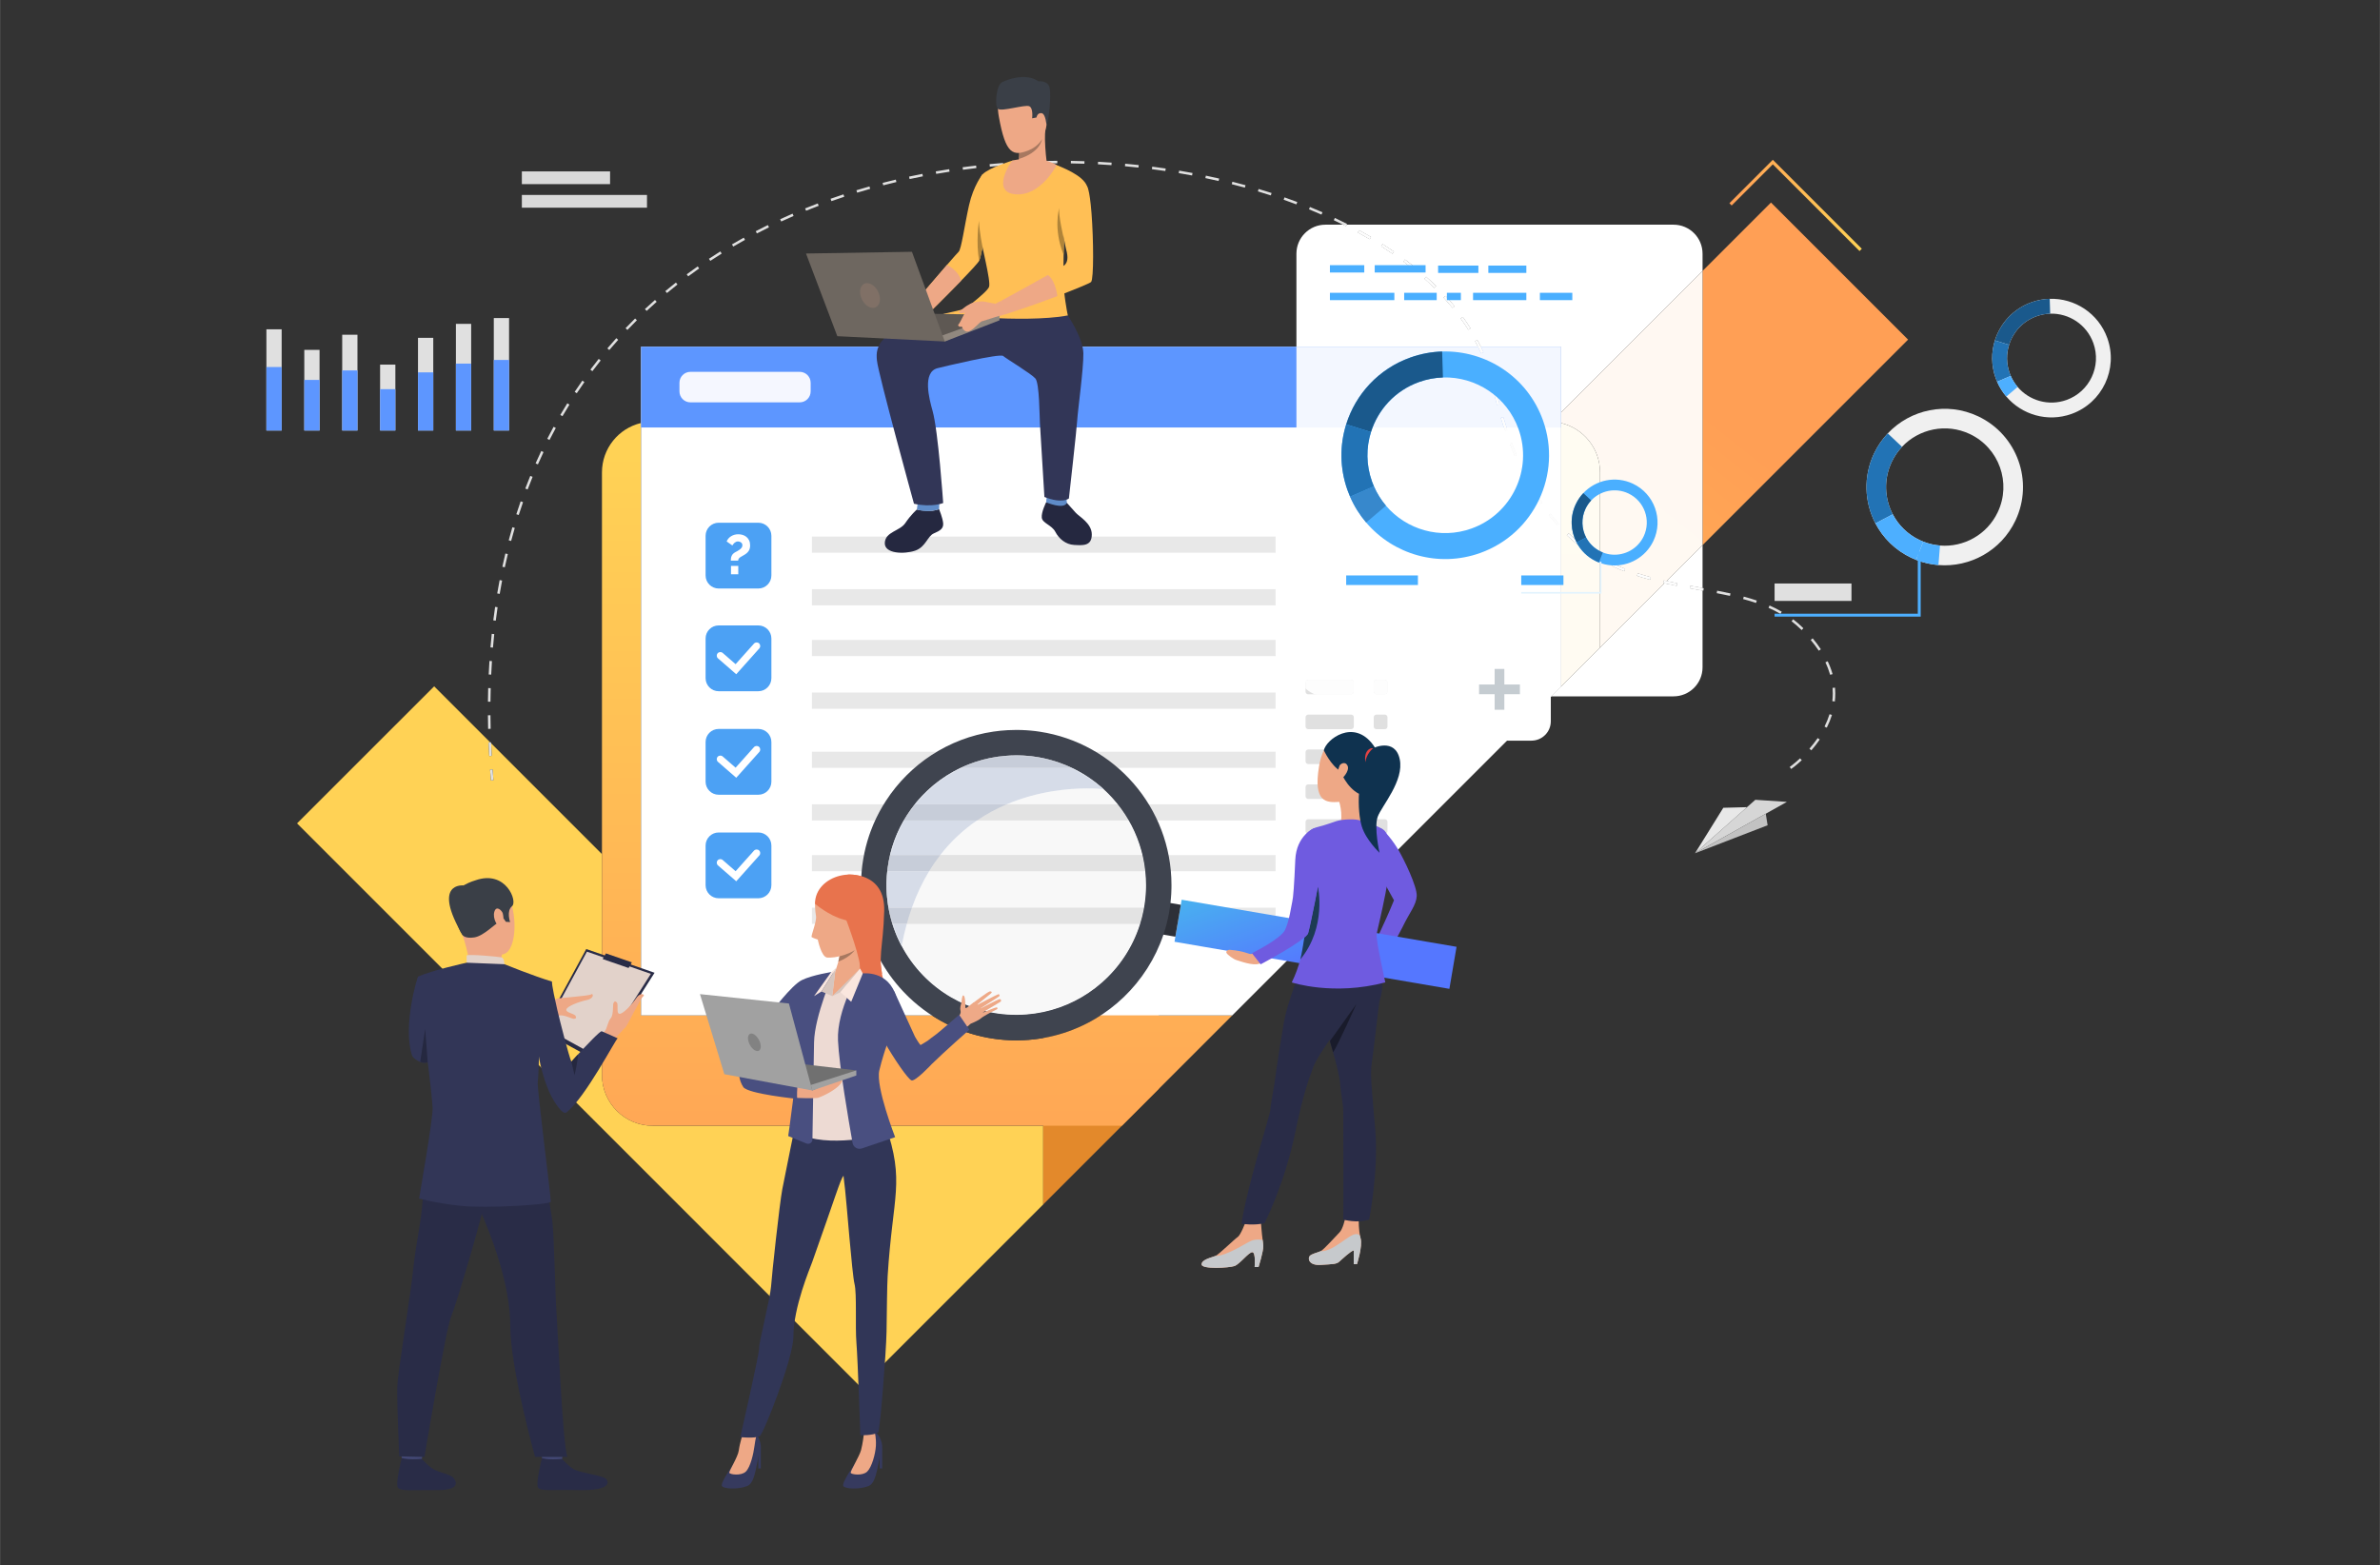 <?xml version="1.0" encoding="UTF-8"?>
<!DOCTYPE svg PUBLIC "-//W3C//DTD SVG 1.1//EN" "http://www.w3.org/Graphics/SVG/1.1/DTD/svg11.dtd">
<!-- Creator: CorelDRAW 2019 (64-Bit) -->
<svg xmlns="http://www.w3.org/2000/svg" xml:space="preserve" width="5.021in" height="3.302in" version="1.1" style="shape-rendering:geometricPrecision; text-rendering:geometricPrecision; image-rendering:optimizeQuality; fill-rule:evenodd; clip-rule:evenodd"
viewBox="0 0 5020.83 3302.09"
 xmlns:xlink="http://www.w3.org/1999/xlink">
 <rect x="0" y="0" width="5020.83" height="3302.09" fill="#333333" stroke="none"/>
 <defs>
  <style type="text/css">
   <![CDATA[
    .fil34 {fill:#0F324F;fill-rule:nonzero}
    .fil32 {fill:#191B2B;fill-rule:nonzero}
    .fil15 {fill:#1A598C;fill-rule:nonzero}
    .fil36 {fill:#1D3B54;fill-rule:nonzero}
    .fil12 {fill:#2273B5;fill-rule:nonzero}
    .fil17 {fill:#252840;fill-rule:nonzero}
    .fil31 {fill:#292C47;fill-rule:nonzero}
    .fil30 {fill:#2D3038;fill-rule:nonzero}
    .fil50 {fill:#313657;fill-rule:nonzero}
    .fil6 {fill:#323657;fill-rule:nonzero}
    .fil49 {fill:#363A5E;fill-rule:nonzero}
    .fil64 {fill:#3788CC;fill-rule:nonzero}
    .fil21 {fill:#3A3F47;fill-rule:nonzero}
    .fil37 {fill:#3F444F;fill-rule:nonzero}
    .fil46 {fill:#424773;fill-rule:nonzero}
    .fil53 {fill:#494F80;fill-rule:nonzero}
    .fil63 {fill:#4AAFFF;fill-rule:nonzero}
    .fil16 {fill:#4CA1F4;fill-rule:nonzero}
    .fil13 {fill:#4DAFFF;fill-rule:nonzero}
    .fil42 {fill:#545E72;fill-rule:nonzero}
    .fil4 {fill:#5D96FF;fill-rule:nonzero}
    .fil24 {fill:#5E5853;fill-rule:nonzero}
    .fil20 {fill:#5F8CC9;fill-rule:nonzero}
    .fil26 {fill:#6E6760;fill-rule:nonzero}
    .fil28 {fill:#6F5BE0;fill-rule:nonzero}
    .fil54 {fill:#707070;fill-rule:nonzero}
    .fil27 {fill:#807066;fill-rule:nonzero}
    .fil58 {fill:#828282;fill-rule:nonzero}
    .fil25 {fill:#91887F;fill-rule:nonzero}
    .fil55 {fill:#A1A1A1;fill-rule:nonzero}
    .fil22 {fill:#A77860;fill-rule:nonzero}
    .fil23 {fill:#B08439;fill-rule:nonzero}
    .fil9 {fill:#C2C2C2;fill-rule:nonzero}
    .fil66 {fill:#C5CCD1;fill-rule:nonzero}
    .fil33 {fill:#C6C9CC;fill-rule:nonzero}
    .fil44 {fill:#C7CDD9;fill-rule:nonzero}
    .fil41 {fill:#CAD0DD;fill-rule:nonzero}
    .fil52 {fill:#CFBEB8;fill-rule:nonzero}
    .fil57 {fill:#D6C5BE;fill-rule:nonzero}
    .fil7 {fill:#D6D6D6;fill-rule:nonzero}
    .fil43 {fill:#D6DCE8;fill-rule:nonzero}
    .fil14 {fill:#D9D9D9;fill-rule:nonzero}
    .fil40 {fill:#DAE1ED;fill-rule:nonzero}
    .fil10 {fill:#E0E0E0;fill-rule:nonzero}
    .fil45 {fill:#E2D2CA;fill-rule:nonzero}
    .fil65 {fill:#E2F3FE;fill-rule:nonzero}
    .fil1 {fill:#E3892B;fill-rule:nonzero}
    .fil39 {fill:#E3E3E3;fill-rule:nonzero}
    .fil35 {fill:#E54242;fill-rule:nonzero}
    .fil48 {fill:#E8734D;fill-rule:nonzero}
    .fil8 {fill:#E8E8E8;fill-rule:nonzero}
    .fil51 {fill:#EDDAD3;fill-rule:nonzero}
    .fil19 {fill:#EEA886;fill-rule:nonzero}
    .fil47 {fill:#EEA987;fill-rule:nonzero}
    .fil11 {fill:#F0F0F0;fill-rule:nonzero}
    .fil61 {fill:#F3F7FF;fill-rule:nonzero}
    .fil5 {fill:#F5F7FF;fill-rule:nonzero}
    .fil38 {fill:#F8F8F8;fill-rule:nonzero}
    .fil56 {fill:#FAE6DE;fill-rule:nonzero}
    .fil62 {fill:#FDFDFD;fill-rule:nonzero}
    .fil18 {fill:#FFBF55;fill-rule:nonzero}
    .fil3 {fill:white;fill-rule:nonzero}
    .fil67 {fill:url(#id0)}
    .fil2 {fill:url(#id1)}
    .fil60 {fill:url(#id2)}
    .fil29 {fill:url(#id3)}
    .fil0 {fill:url(#id4)}
    .fil59 {fill:url(#id5)}
   ]]>
  </style>
  <linearGradient id="id0" gradientUnits="userSpaceOnUse" x1="3648.36" y1="433.39" x2="3927.75" y2="433.39">
   <stop offset="0" style="stop-opacity:1; stop-color:#FF9F55"/>
   <stop offset="1" style="stop-opacity:1; stop-color:#FFD255"/>
  </linearGradient>
  <linearGradient id="id1" gradientUnits="userSpaceOnUse" xlink:href="#id0" x1="2322.64" y1="2660.91" x2="2322.64" y2="956.44">
  </linearGradient>
  <linearGradient id="id2" gradientUnits="userSpaceOnUse" x1="2322.64" y1="2660.91" x2="2322.64" y2="956.44">
   <stop offset="0" style="stop-opacity:1; stop-color:#FFF8F2"/>
   <stop offset="1" style="stop-opacity:1; stop-color:#FFFCF2"/>
  </linearGradient>
  <linearGradient id="id3" gradientUnits="userSpaceOnUse" x1="2664.72" y1="1689.34" x2="2787.43" y2="2025.66">
   <stop offset="0" style="stop-opacity:1; stop-color:#40D5E6"/>
   <stop offset="1" style="stop-opacity:1; stop-color:#5577FF"/>
  </linearGradient>
  <linearGradient id="id4" gradientUnits="userSpaceOnUse" xlink:href="#id0" x1="2994.66" y1="384.8" x2="1890.26" y2="1775.54">
  </linearGradient>
  <linearGradient id="id5" gradientUnits="userSpaceOnUse" xlink:href="#id2" x1="2994.65" y1="384.8" x2="1890.24" y2="1775.54">
  </linearGradient>
 </defs>
 <g id="Layer_x0020_1">
  <g id="_4276040336">
   <path class="fil0" d="M1815.6 2926.3l-1189.07 -1189.08 289.26 -289.19 118.3 118.3 -3.46 0.13c0.38,9.46 0.84,19.1 1.37,28.65l5.3 -0.3c-0.49,-8.85 -0.93,-17.78 -1.29,-26.57l233.81 233.81 0 465.97c0,59.1 47.93,107.11 107.1,107.11l823.81 0 0 166.06 -385.12 385.11zm-776.5 -1302.94l-5.29 0.37c0.54,7.56 1.13,15.25 1.76,22.86l5.29 -0.45c-0.63,-7.58 -1.22,-15.25 -1.76,-22.78zm2552.66 -473.21l0 -578.52 144.35 -144.35 289.26 289.26 -433.61 433.61z"/>
   <polygon class="fil1" points="2444.58,2018.3 2444.58,2297.33 2366.78,2375.13 2200.72,2541.19 2200.72,2018.3 "/>
   <path class="fil2" d="M2366.78 2375.13l-989.87 0c-59.18,0 -107.1,-48 -107.1,-107.11l0 -1271.3c0,-50.68 35.15,-93.11 82.42,-104.24l0 1249.83 613.52 0c51.27,33.33 112.44,52.67 178.15,52.67 1.29,0 2.6,0 3.91,-0.04 59.38,-0.68 114.98,-17.19 162.77,-45.52 3.86,-2.3 7.69,-4.66 11.45,-7.11l277.56 0 673.12 -673.11 -905.93 905.93zm905.93 -905.93l0 0z"/>
   <polygon class="fil3" points="3293.06,731.52 3293.06,1448.84 2599.59,2142.3 1352.23,2142.3 1352.23,731.52 "/>
   <polygon class="fil4" points="1352.24,901.91 3293.04,901.91 3293.04,731.51 1352.24,731.51 "/>
   <path class="fil5" d="M1686.97 848.9l-230.52 0c-12.78,0 -23.15,-10.36 -23.15,-23.15l0 -18.09c0,-12.79 10.36,-23.15 23.15,-23.15l230.52 0c12.79,0 23.14,10.36 23.14,23.15l0 18.09c0,12.79 -10.35,23.15 -23.14,23.15z"/>
   <path class="fil6" d="M3377.06 2241.48l0.1 -0.02c-0.42,0.2 -0.47,0.21 -0.1,0.02z"/>
   <polygon class="fil7" points="3575.94,1800.19 3769.69,1691.84 3703.12,1687.45 "/>
   <polygon class="fil8" points="3575.94,1800.19 3635.56,1704.3 3685.59,1702.97 "/>
   <polygon class="fil9" points="3725.12,1716.76 3729.03,1741.17 3575.94,1800.19 "/>
   <path class="fil10" d="M2202 344.92l-0.11 -5.3c9.45,-0.2 19.08,-0.32 28.58,-0.35l0.02 5.3c-9.47,0.02 -19.07,0.15 -28.49,0.35zm85.6 0.52c-9.46,-0.32 -19.06,-0.56 -28.54,-0.7l0.08 -5.3c9.52,0.15 19.15,0.38 28.65,0.7l-0.18 5.3zm-142.57 1.75l-0.31 -5.3c9.47,-0.55 19.08,-1.03 28.57,-1.41l0.22 5.3c-9.46,0.38 -19.05,0.85 -28.48,1.4zm199.67 1.23c-9.44,-0.67 -19.04,-1.26 -28.53,-1.75l0.27 -5.3c9.54,0.5 19.16,1.09 28.63,1.76l-0.37 5.29zm-256.56 3.16l-0.52 -5.28c9.47,-0.91 19.06,-1.74 28.53,-2.47l0.41 5.29c-9.44,0.73 -19,1.56 -28.42,2.46zm313.51 1.95c-9.44,-1.02 -19,-1.97 -28.45,-2.82l0.48 -5.28c9.47,0.85 19.08,1.8 28.55,2.83l-0.58 5.27zm-370.24 4.59l-0.71 -5.26c9.42,-1.27 18.98,-2.46 28.43,-3.55l0.62 5.27c-9.42,1.08 -18.95,2.28 -28.34,3.54zm426.97 2.66c-9.37,-1.38 -18.9,-2.69 -28.32,-3.9l0.66 -5.26c9.47,1.21 19.03,2.52 28.44,3.91l-0.78 5.24zm-483.42 6.06l-0.9 -5.22c9.32,-1.63 18.84,-3.19 28.29,-4.65l0.81 5.24c-9.41,1.45 -18.91,3 -28.2,4.63zm539.81 3.37c-9.3,-1.74 -18.76,-3.42 -28.15,-4.99l0.87 -5.23c9.42,1.57 18.92,3.26 28.26,5.02l-0.98 5.2zm-595.91 7.56l-1.11 -5.19c9.29,-2 18.74,-3.94 28.09,-5.77l1.02 5.2c-9.32,1.81 -18.74,3.75 -28,5.75zm651.87 4.11c-9.23,-2.12 -18.61,-4.18 -27.92,-6.12l1.08 -5.19c9.34,1.95 18.78,4.01 28.03,6.15l-1.19 5.17zm-707.49 9.09l-1.34 -5.13c9.18,-2.38 18.55,-4.7 27.85,-6.91l1.23 5.16c-9.27,2.2 -18.61,4.52 -27.74,6.89zm762.92 4.9c-9.11,-2.51 -18.42,-4.96 -27.64,-7.29l1.31 -5.14c9.26,2.33 18.59,4.8 27.74,7.31l-1.41 5.11zm-817.96 10.61l-1.55 -5.07c9.09,-2.78 18.35,-5.49 27.55,-8.08l1.44 5.11c-9.15,2.58 -18.39,5.28 -27.44,8.04zm872.73 5.78c-8.98,-2.91 -18.18,-5.77 -27.29,-8.5l1.52 -5.08c9.16,2.74 18.37,5.61 27.4,8.54l-1.63 5.04zm-927.05 12.08l-1.76 -5c8.97,-3.17 18.1,-6.28 27.16,-9.26l1.67 5.04c-9.04,2.97 -18.13,6.07 -27.07,9.23zm980.98 6.83c-8.82,-3.34 -17.85,-6.63 -26.85,-9.78l1.74 -5c9.05,3.17 18.11,6.47 26.98,9.82l-1.87 4.96zm-1034.43 13.43l-2 -4.91c8.81,-3.57 17.79,-7.09 26.72,-10.48l1.89 4.96c-8.9,3.37 -17.85,6.88 -26.61,10.43zm1087.34 8.13c-8.61,-3.78 -17.47,-7.52 -26.32,-11.13l2 -4.91c8.89,3.62 17.79,7.39 26.45,11.18l-2.13 4.86zm-1139.79 14.58l-2.22 -4.81c8.62,-3.98 17.44,-7.92 26.2,-11.72l2.11 4.87c-8.73,3.78 -17.51,7.7 -26.09,11.67zm1191.44 9.82c-8.37,-4.25 -16.99,-8.48 -25.66,-12.57l2.26 -4.8c8.71,4.11 17.38,8.37 25.79,12.64l-2.39 4.72zm-1242.71 15.36l-2.46 -4.7c8.43,-4.4 17.04,-8.76 25.59,-12.96l2.33 4.76c-8.52,4.18 -17.09,8.53 -25.47,12.9zm1292.78 12.07c-8.08,-4.77 -16.41,-9.52 -24.81,-14.11l2.56 -4.65c8.43,4.63 16.83,9.4 24.96,14.19l-2.7 4.57zm-1342.7 15.61l-2.69 -4.57c8.16,-4.8 16.54,-9.59 24.89,-14.22l2.57 4.64c-8.31,4.61 -16.65,9.37 -24.78,14.16zm1390.82 15.09c-7.7,-5.32 -15.7,-10.63 -23.78,-15.77l2.86 -4.47c8.13,5.18 16.18,10.53 23.94,15.88l-3.02 4.36zm-1439.2 15.09l-2.92 -4.42c7.91,-5.24 16.02,-10.44 24.1,-15.48l2.81 4.5c-8.04,5.02 -16.11,10.2 -23.99,15.41zm1484.84 19.13c-7.25,-5.93 -14.81,-11.83 -22.47,-17.57l3.18 -4.24c7.71,5.78 15.34,11.74 22.64,17.7l-3.35 4.11zm-1531.5 13.55l-3.16 -4.26c7.61,-5.64 15.42,-11.27 23.22,-16.73l3.04 4.34c-7.76,5.43 -15.53,11.04 -23.1,16.65zm1573.98 24.44c-6.66,-6.55 -13.65,-13.1 -20.8,-19.48l3.54 -3.95c7.2,6.44 14.25,13.05 20.99,19.66l-3.73 3.78zm-1618.81 10.76l-3.39 -4.08c7.31,-6.07 14.82,-12.14 22.33,-18.04l3.27 4.18c-7.47,5.86 -14.94,11.9 -22.21,17.94zm1657.3 31.22c-5.93,-7.22 -12.22,-14.45 -18.68,-21.49l3.91 -3.59c6.53,7.11 12.88,14.42 18.86,21.72l-4.09 3.36zm-1700.15 6.51l-3.62 -3.87c6.96,-6.49 14.11,-12.97 21.27,-19.28l3.5 3.98c-7.12,6.27 -14.24,12.72 -21.16,19.17zm1733.52 39.55c-4.99,-7.9 -10.37,-15.81 -15.98,-23.53l4.3 -3.12c5.67,7.81 11.11,15.83 16.17,23.81l-4.49 2.84zm-1774.13 0.57l-3.83 -3.66c6.58,-6.89 13.35,-13.77 20.12,-20.46l3.73 3.78c-6.74,6.66 -13.47,13.5 -20.02,20.35zm-38.2 42.42l-4.04 -3.43c6.16,-7.26 12.52,-14.53 18.89,-21.61l3.94 3.55c-6.34,7.04 -12.67,14.26 -18.79,21.49zm1839.37 6.96c-3.86,-8.52 -8.11,-17.07 -12.65,-25.44l4.67 -2.53c4.59,8.47 8.91,17.15 12.81,25.78l-4.83 2.19zm-1875.01 37.62l-4.24 -3.19c5.73,-7.61 11.65,-15.24 17.59,-22.67l4.14 3.31c-5.91,7.39 -11.8,14.98 -17.49,22.56zm1894.43 15.64c-2.52,-9.02 -5.44,-18.09 -8.68,-26.97l4.98 -1.82c3.3,9.01 6.25,18.22 8.81,27.37l-5.11 1.43zm-1927.39 30.96l-4.42 -2.94c5.26,-7.93 10.72,-15.89 16.22,-23.67l4.33 3.06c-5.47,7.73 -10.9,15.65 -16.13,23.54zm1941.56 24.48c-2.47,-9.02 -4.91,-18.37 -7.25,-27.76l5.16 -1.28c2.31,9.35 4.75,18.65 7.22,27.63l-5.12 1.41zm-1971.74 23.96l-4.58 -2.67c4.81,-8.24 9.8,-16.51 14.82,-24.57l4.5 2.81c-5,8.02 -9.96,16.25 -14.74,24.44zm1988.53 30.88c-3,-8.85 -5.96,-18.04 -8.79,-27.29l5.07 -1.55c2.81,9.2 5.75,18.33 8.74,27.13l-5.03 1.7zm-2015.87 19.22l-4.72 -2.41c4.32,-8.5 8.83,-17.04 13.38,-25.38l4.65 2.54c-4.53,8.3 -9.01,16.8 -13.31,25.25zm2036.22 34.41c-3.64,-8.61 -7.22,-17.57 -10.67,-26.63l4.96 -1.88c3.41,9 6.98,17.9 10.58,26.44l-4.88 2.07zm-2060.7 17.16l-4.85 -2.14c3.85,-8.74 7.87,-17.51 11.94,-26.09l4.79 2.27c-4.05,8.53 -8.05,17.26 -11.88,25.96zm2085.32 34.66c-4.41,-8.25 -8.74,-16.87 -12.89,-25.63l4.78 -2.27c4.12,8.69 8.42,17.23 12.8,25.41l-4.69 2.5zm-2106.94 18.18l-4.96 -1.87c3.38,-8.93 6.91,-17.91 10.5,-26.7l4.91 2c-3.57,8.75 -7.09,17.69 -10.45,26.57zm2136.67 30.92c-5.31,-7.72 -10.55,-15.84 -15.56,-24.13l4.54 -2.74c4.96,8.21 10.13,16.24 15.38,23.87l-4.36 3zm-2155.46 23l-5.06 -1.62c2.91,-9.09 5.97,-18.25 9.09,-27.2l5.01 1.74c-3.11,8.91 -6.15,18.02 -9.05,27.08zm2191.02 22.08c-6.32,-6.97 -12.57,-14.35 -18.55,-21.94l4.17 -3.28c5.9,7.49 12.07,14.78 18.31,21.65l-3.93 3.57zm-2207.05 32.72l-5.12 -1.37c2.45,-9.23 5.05,-18.52 7.7,-27.63l5.09 1.49c-2.65,9.06 -5.23,18.31 -7.68,27.5zm2248.81 6.72c-7.38,-5.95 -14.67,-12.31 -21.65,-18.91l3.65 -3.85c6.87,6.5 14.06,12.78 21.33,18.64l-3.33 4.13zm47.5 32.37c-8.33,-4.76 -16.54,-9.89 -24.39,-15.24l2.99 -4.38c7.72,5.27 15.82,10.32 24.04,15.01l-2.64 4.61zm-2309.66 16.43l-5.19 -1.12c2.02,-9.35 4.16,-18.76 6.38,-27.96l5.15 1.24c-2.2,9.17 -4.34,18.54 -6.34,27.84zm2361.57 8.29c-9.04,-3.56 -17.93,-7.4 -26.41,-11.42l2.28 -4.79c8.34,3.97 17.14,7.76 26.07,11.28l-1.95 4.93zm54.65 17.86c-9.56,-2.57 -18.82,-5.32 -27.59,-8.17l1.65 -5.04c8.7,2.82 17.87,5.54 27.33,8.09l-1.39 5.12zm55.98 12.87c-10.12,-2.01 -19.32,-3.96 -28.09,-5.96l1.16 -5.17c8.73,1.99 17.87,3.93 27.96,5.93l-1.03 5.2zm56.41 10.41l-8.57 -1.53c-6.52,-1.16 -13.07,-2.34 -19.65,-3.54l0.93 -5.22c6.59,1.2 13.14,2.37 19.65,3.53l8.54 1.53 -0.89 5.22zm-2539.39 6.67l-5.23 -0.89c1.59,-9.43 3.3,-18.92 5.09,-28.22l5.21 1c-1.78,9.26 -3.48,18.72 -5.07,28.11zm2595.53 4.22c-8.43,-1.85 -17.6,-3.72 -28.02,-5.71l0.99 -5.21c10.45,2 19.65,3.88 28.15,5.74l-1.13 5.18zm54.93 14.92c-8.57,-2.91 -17.47,-5.6 -27.23,-8.21l1.39 -5.12c9.86,2.64 18.86,5.36 27.56,8.31l-1.72 5.02zm51.65 23.03c-7.88,-4.57 -16.35,-8.87 -25.21,-12.78l2.15 -4.85c9.03,3.98 17.67,8.37 25.71,13.04l-2.65 4.59zm-2710.39 14.35l-5.27 -0.66c1.19,-9.48 2.49,-19.05 3.86,-28.42l5.25 0.77c-1.37,9.33 -2.66,18.86 -3.84,28.31zm2754.99 19.86c-0.76,-0.76 -1.56,-1.51 -2.32,-2.27 -5.92,-5.76 -12.24,-11.25 -18.86,-16.3l3.24 -4.21c6.75,5.19 13.23,10.81 19.32,16.72 0.76,0.77 1.56,1.54 2.31,2.3l-3.7 3.76zm-2760.93 36.97l-5.29 -0.45c0.8,-9.53 1.71,-19.13 2.69,-28.55l5.28 0.55c-0.98,9.38 -1.89,18.95 -2.69,28.44zm2797.12 6.55c-5,-7.56 -10.72,-15.18 -16.97,-22.65l4.07 -3.41c6.39,7.63 12.21,15.41 17.33,23.13l-4.43 2.93zm-2800.82 50.48l-5.3 -0.24c0.44,-9.55 0.98,-19.19 1.59,-28.63l5.29 0.35c-0.61,9.41 -1.14,19.01 -1.58,28.53zm2824.81 0.37c-2.52,-8.76 -5.86,-17.62 -10.02,-26.31l4.8 -2.29c4.27,8.97 7.74,18.1 10.32,27.15l-5.09 1.44zm9.86 56.27l-5.26 -0.61c0.59,-5.41 0.93,-10.9 0.93,-16.31 0,-3.89 -0.17,-7.84 -0.46,-11.73l5.26 -0.44c0.33,4.04 0.5,8.13 0.5,12.17 0,5.62 -0.3,11.31 -0.96,16.93zm-2836.26 0.5l-5.3 -0.06c0.1,-9.56 0.28,-19.21 0.54,-28.68l5.3 0.15c-0.26,9.43 -0.44,19.05 -0.54,28.58zm2819.26 54.83l-4.76 -2.37c4.33,-8.62 7.91,-17.4 10.62,-26.11l5.06 1.58c-2.81,8.98 -6.48,18.03 -10.92,26.9zm-2824.15 2.46c-0.23,-9.56 -0.38,-19.2 -0.45,-28.67l5.3 -0.04c0.07,9.44 0.22,19.06 0.44,28.59l-5.3 0.13zm2791.56 45.33l-4 -3.49c6.35,-7.27 12.21,-14.8 17.44,-22.37l4.33 3c-5.3,7.74 -11.28,15.43 -17.77,22.85zm-2789.28 11.98c-0.53,-9.54 -1,-19.18 -1.37,-28.65l5.3 -0.21c0.38,9.44 0.83,19.04 1.37,28.56l-5.3 0.3zm2746.73 27.35l-3.01 -4.36c0.1,-0.06 9.36,-6.52 21.8,-18.09l3.61 3.88c-12.74,11.85 -22,18.3 -22.4,18.57zm-2743.15 24.12c-0.63,-7.61 -1.23,-15.3 -1.76,-22.86l5.29 -0.37c0.54,7.53 1.13,15.2 1.76,22.78l-5.29 0.45z"/>
   <path class="fil11" d="M4214.55 1080.53c-22.63,47.86 -72.03,74.48 -121.82,70.46 -11.88,-0.96 -23.79,-3.66 -35.37,-8.23 -2.55,-1.01 -5.1,-2.11 -7.61,-3.3 -25.31,-11.97 -44.67,-31.4 -56.71,-54.41 -17.37,-33.22 -19.49,-73.9 -2.22,-110.39 5.69,-12.04 13.07,-22.74 21.74,-31.95 35.8,-38.01 93.3,-50.52 143.06,-27 61.77,29.24 88.17,103.02 58.93,164.81zm-41.29 -202.14c-66.33,-31.39 -143.02,-14.7 -190.77,36 -11.55,12.27 -21.44,26.54 -29.02,42.61 -23.03,48.67 -20.18,102.94 2.98,147.24 16.08,30.7 41.89,56.61 75.63,72.57 3.34,1.59 6.75,3.06 10.16,4.4 15.42,6.09 31.3,9.69 47.15,10.96 66.47,5.37 132.31,-30.14 162.52,-93.97 38.97,-82.41 3.8,-180.82 -78.65,-219.81z"/>
   <path class="fil12" d="M3993.05 1085.06l-36.59 19.18c-23.16,-44.3 -26,-98.57 -2.98,-147.24 7.57,-16.07 17.47,-30.34 29.02,-42.61l30.07 28.33c-8.67,9.21 -16.05,19.91 -21.74,31.95 -17.27,36.49 -15.15,77.17 2.22,110.39z"/>
   <path class="fil13" d="M4057.37 1142.77l-15.12 38.45c-3.41,-1.34 -6.81,-2.81 -10.16,-4.4 -33.75,-15.96 -59.55,-41.88 -75.63,-72.57l36.59 -19.18c12.04,23.01 31.4,42.44 56.71,54.41 2.51,1.19 5.06,2.29 7.61,3.3z"/>
   <path class="fil13" d="M4089.39 1192.18c-15.85,-1.27 -31.73,-4.87 -47.15,-10.96l15.12 -38.45c11.58,4.57 23.49,7.27 35.37,8.23l-3.34 41.18z"/>
   <polygon class="fil13" points="4051.97,1300.98 3743.72,1300.98 3743.72,1294.85 4045.85,1294.85 4045.85,1164.27 4051.97,1164.27 "/>
   <polygon class="fil10" points="3743.72,1267.85 3905.96,1267.85 3905.96,1231.09 3743.72,1231.09 "/>
   <polygon class="fil10" points="561.87,908.32 594.07,908.32 594.07,694.78 561.87,694.78 "/>
   <polygon class="fil10" points="641.83,908.32 674.04,908.32 674.04,738.17 641.83,738.17 "/>
   <polygon class="fil10" points="721.8,908.32 753.99,908.32 753.99,706.24 721.8,706.24 "/>
   <polygon class="fil10" points="801.75,908.32 833.96,908.32 833.96,769.28 801.75,769.28 "/>
   <polygon class="fil10" points="881.71,908.32 913.91,908.32 913.91,712.79 881.71,712.79 "/>
   <polygon class="fil10" points="961.67,908.32 993.87,908.32 993.87,683.31 961.67,683.31 "/>
   <polygon class="fil10" points="1041.63,908.32 1073.83,908.32 1073.83,671.04 1041.63,671.04 "/>
   <polygon class="fil4" points="561.87,908.32 594.07,908.32 594.07,774.35 561.87,774.35 "/>
   <polygon class="fil4" points="641.83,908.32 674.04,908.32 674.04,801.57 641.83,801.57 "/>
   <polygon class="fil4" points="721.8,908.32 753.99,908.32 753.99,781.54 721.8,781.54 "/>
   <polygon class="fil4" points="801.75,908.32 833.96,908.32 833.96,821.09 801.75,821.09 "/>
   <polygon class="fil4" points="881.71,908.32 913.91,908.32 913.91,785.65 881.71,785.65 "/>
   <polygon class="fil4" points="961.67,908.32 993.87,908.32 993.87,767.16 961.67,767.16 "/>
   <polygon class="fil4" points="1041.63,908.32 1073.83,908.32 1073.83,759.45 1041.63,759.45 "/>
   <polygon class="fil14" points="1100.81,388.5 1286.93,388.5 1286.93,361.61 1100.81,361.61 "/>
   <polygon class="fil14" points="1100.81,438.19 1364.82,438.19 1364.82,411.31 1100.81,411.31 "/>
   <path class="fil11" d="M4359.53 843.89c-37.78,13.51 -78.51,1.31 -103.06,-27.54 -5.86,-6.88 -10.79,-14.7 -14.56,-23.35 -0.8,-1.91 -1.59,-3.86 -2.28,-5.85 -7.15,-19.97 -7.11,-40.76 -1.22,-59.55 8.47,-27.12 29.11,-50.07 57.96,-60.37 9.5,-3.4 19.19,-5.17 28.75,-5.46 39.57,-1.19 77.09,22.93 91.15,62.2 17.47,48.79 -7.97,102.48 -56.74,119.93zm86.22 -130.47c-18.73,-52.38 -68.78,-84.55 -121.56,-82.96 -12.77,0.38 -25.71,2.74 -38.38,7.28 -38.45,13.74 -66.01,44.35 -77.32,80.52 -7.84,25.06 -7.91,52.8 1.62,79.43 0.96,2.65 1.98,5.25 3.11,7.8 5,11.54 11.58,21.98 19.39,31.15 32.75,38.49 87.04,54.75 137.47,36.73 65.08,-23.27 98.96,-94.89 75.67,-159.95z"/>
   <path class="fil15" d="M4238.41 727.59l-29.91 -9.34c11.31,-36.17 38.87,-66.78 77.32,-80.52 12.67,-4.54 25.61,-6.9 38.38,-7.28l0.93 31.3c-9.56,0.29 -19.26,2.06 -28.75,5.46 -28.85,10.3 -49.49,33.25 -57.96,60.37z"/>
   <path class="fil12" d="M4241.91 792.99l-28.69 12.5c-1.13,-2.54 -2.15,-5.15 -3.11,-7.8 -9.53,-26.64 -9.46,-54.37 -1.62,-79.43l29.91 9.34c-5.89,18.78 -5.92,39.57 1.22,59.55 0.7,1.99 1.49,3.94 2.28,5.85z"/>
   <path class="fil13" d="M4232.62 836.64c-7.81,-9.18 -14.39,-19.61 -19.39,-31.15l28.69 -12.5c3.77,8.65 8.7,16.48 14.56,23.35l-23.85 20.3z"/>
   <polygon class="fil8" points="1712.78,1166.15 2690.99,1166.15 2690.99,1132.07 1712.78,1132.07 "/>
   <polygon class="fil8" points="1712.78,1277.17 2690.99,1277.17 2690.99,1243.1 1712.78,1243.1 "/>
   <polygon class="fil8" points="1712.78,1384.28 2690.99,1384.28 2690.99,1350.2 1712.78,1350.2 "/>
   <polygon class="fil8" points="1712.78,1495.3 2690.99,1495.3 2690.99,1461.23 1712.78,1461.23 "/>
   <polygon class="fil8" points="1712.78,1620.03 2690.99,1620.03 2690.99,1585.96 1712.78,1585.96 "/>
   <polygon class="fil8" points="1712.78,1731.06 2690.99,1731.06 2690.99,1696.98 1712.78,1696.98 "/>
   <polygon class="fil8" points="1712.78,1838.16 2690.99,1838.16 2690.99,1804.09 1712.78,1804.09 "/>
   <polygon class="fil8" points="1712.78,1949.18 2690.99,1949.18 2690.99,1915.12 1712.78,1915.12 "/>
   <path class="fil16" d="M1516.01 1241.67l83.69 0c15.22,0 27.56,-12.34 27.56,-27.56l0 -83.69c0,-15.22 -12.33,-27.56 -27.56,-27.56l-83.69 0c-15.22,0 -27.56,12.33 -27.56,27.56l0 83.69c0,15.22 12.34,27.56 27.56,27.56z"/>
   <path class="fil16" d="M1516.01 1676.78l83.69 0c15.22,0 27.56,-12.33 27.56,-27.55l0 -83.7c0,-15.22 -12.33,-27.56 -27.56,-27.56l-83.69 0c-15.22,0 -27.56,12.34 -27.56,27.56l0 83.7c0,15.22 12.34,27.55 27.56,27.55z"/>
   <path class="fil3" d="M1553.12 1640.93l-38.52 -33.46c-3.16,-2.75 -3.49,-7.53 -0.75,-10.69 2.74,-3.16 7.53,-3.5 10.69,-0.75l27.24 23.67 38.72 -43.33c2.79,-3.12 7.58,-3.39 10.7,-0.6 3.12,2.79 3.39,7.58 0.6,10.7l-48.67 54.47z"/>
   <path class="fil16" d="M1516.01 1458.37l83.69 0c15.22,0 27.56,-12.34 27.56,-27.56l0 -83.7c0,-15.22 -12.33,-27.55 -27.56,-27.55l-83.69 0c-15.22,0 -27.56,12.33 -27.56,27.55l0 83.7c0,15.22 12.34,27.56 27.56,27.56z"/>
   <path class="fil3" d="M1553.12 1422.52l-38.52 -33.47c-3.16,-2.74 -3.49,-7.53 -0.75,-10.69 2.74,-3.15 7.53,-3.49 10.69,-0.75l27.24 23.67 38.72 -43.32c2.79,-3.12 7.58,-3.39 10.7,-0.61 3.12,2.79 3.39,7.58 0.6,10.7l-48.67 54.47z"/>
   <path class="fil16" d="M1516.01 1895.2l83.69 0c15.22,0 27.56,-12.33 27.56,-27.55l0 -83.69c0,-15.22 -12.33,-27.56 -27.56,-27.56l-83.69 0c-15.22,0 -27.56,12.35 -27.56,27.56l0 83.69c0,15.22 12.34,27.55 27.56,27.55z"/>
   <path class="fil3" d="M1553.12 1859.35l-38.52 -33.46c-3.16,-2.75 -3.49,-7.53 -0.75,-10.7 2.74,-3.15 7.53,-3.49 10.69,-0.74l27.24 23.67 38.72 -43.33c2.79,-3.12 7.58,-3.39 10.7,-0.6 3.12,2.78 3.39,7.58 0.6,10.7l-48.67 54.47z"/>
   <path class="fil3" d="M1542.01 1211.63l0 -17.61 15.39 0 0 17.61 -15.39 0zm-0.35 -28.77c0,-1.8 0.11,-3.52 0.35,-5.17 0.24,-1.65 0.69,-3.23 1.35,-4.76 0.67,-1.52 1.62,-2.95 2.88,-4.28 1.25,-1.33 2.89,-2.54 4.93,-3.64 1.02,-0.55 2.37,-1.27 4.06,-2.17 1.68,-0.9 3.33,-1.94 4.93,-3.11 1.6,-1.17 2.99,-2.52 4.17,-4.05 1.18,-1.52 1.76,-3.23 1.76,-5.11 0,-2.58 -0.94,-4.6 -2.82,-6.04 -1.88,-1.45 -4.03,-2.17 -6.46,-2.17 -1.57,0 -2.96,0.3 -4.17,0.88 -1.22,0.58 -2.31,1.29 -3.29,2.11 -0.98,0.82 -1.82,1.74 -2.52,2.76 -0.71,1.02 -1.33,1.92 -1.88,2.7l-12.09 -8.45c2.04,-4.78 5.26,-8.49 9.69,-11.16 4.43,-2.66 9.41,-3.99 14.97,-3.99 2.98,0 5.95,0.43 8.93,1.3 2.98,0.86 5.63,2.23 7.99,4.11 2.35,1.88 4.26,4.31 5.75,7.28 1.49,2.98 2.23,6.57 2.23,10.8 0,4.46 -0.93,8.2 -2.76,11.21 -1.84,3.02 -4.56,5.66 -8.16,7.93 -1.65,1.1 -3.31,2.07 -4.99,2.94 -1.68,0.86 -3.23,1.76 -4.64,2.7 -1.41,0.94 -2.55,2 -3.4,3.17 -0.87,1.18 -1.3,2.59 -1.3,4.23l-15.5 0z"/>
   <path class="fil17" d="M1934.19 1074.96c0,0 -12.81,11.23 -24.32,28.48 -11.5,17.26 -42.04,18.17 -43.35,41.73 -1.31,23.56 41.52,24.28 64,16.61 22.49,-7.67 25.89,-30.68 39.49,-36.43 13.59,-5.76 20.65,-10.41 19.61,-21.64 -1.05,-11.23 -8.58,-29.46 -8.58,-29.46 0,0 -8.45,2.7 -13.41,3.25 -4.98,0.54 -21.69,0.74 -33.44,-2.54z"/>
   <path class="fil18" d="M2088.31 436.74c0,0 -8.61,51.25 -15.56,85.1l0 0c-2.83,13.73 -5.37,24.6 -6.95,28.02 -1.97,4.31 -18.16,21.68 -37.95,42.06 -34.74,35.76 -80.64,80.79 -80.64,80.79l-17.93 -34.06c0,0 40.76,-47.79 68.39,-79.68 12.8,-14.76 22.78,-26.11 24.61,-27.74 5.76,-5.17 12.47,-56.1 21.91,-98.06 9.42,-41.96 28.32,-65.15 28.32,-65.15l15.8 68.72z"/>
   <path class="fil19" d="M2027.86 591.92c-34.74,35.76 -80.64,80.79 -80.64,80.79l-17.93 -34.06c0,0 40.76,-47.79 68.39,-79.68 8.48,4.15 24.03,14.06 30.19,32.94z"/>
   <path class="fil17" d="M2250.63 1060.93c0,0 11.8,13.04 18.78,20.95 6.98,7.91 33.7,22.04 33.83,45.53 0.17,25.46 -19.71,23.24 -37.39,22.31 -17.67,-0.93 -32.04,-13.14 -39.47,-27.57 -7.45,-14.42 -27.26,-18.21 -28.65,-29.84 -1.39,-11.63 9.18,-32.56 9.18,-32.56l43.72 1.18z"/>
   <path class="fil20" d="M2209.19 1038.07l-2.28 21.68c0,0 36.9,16.08 43.72,1.18l-1.59 -19.31 -39.86 -3.55z"/>
   <path class="fil20" d="M1936.19 1059.26l-2 15.69c0,0 22.3,7.87 46.85,-0.7l0.5 -13.95 -45.36 -1.04z"/>
   <path class="fil18" d="M2252.71 665.78c1.3,4.56 -236.15,0 -236.15,0 0,0 65.68,-47.81 69.93,-60.58 4.27,-12.78 -16.72,-89.4 -19.45,-114.34 -2.2,-19.95 -7.67,-109.21 5.48,-122.85 13.74,-14.25 63.24,-29.19 63.24,-29.19l72.17 2.68c0,0 11.91,2.49 20.43,6.44 8.51,3.95 57.21,21.3 65.11,45.62 7.9,24.33 -48.58,102.54 -48.58,102.54 0,0 -0.11,3.51 -0.27,9.27l0 0c-0.23,7.68 -0.56,19.35 -0.84,32.02 -0.37,16.4 -0.71,34.46 -0.71,47.65 0,31.02 8.39,76.17 9.66,80.73z"/>
   <path class="fil6" d="M2252.71 665.78c0,0 32.3,47.43 32.75,79.82 0.47,32.38 -11.96,122.18 -12.88,139.96 -0.91,17.79 -17.63,166.03 -17.63,166.03 0,0 -12.93,12.01 -51.7,-3.04 0,0 -8.55,-140.58 -9.47,-155.63 -0.91,-15.05 -0.91,-84.38 -9.58,-94.41 -8.66,-10.04 -61.11,-41.5 -67.96,-47.44 -6.84,-5.93 -126.03,22.52 -138.52,25.76 -32.33,8.38 -17.59,64.65 -10.44,89.88 11.96,42.2 22.43,194.61 22.43,194.61 0,0 -23.04,9.81 -61.62,1.52 0,0 -75.76,-275.2 -78.19,-302.57 -2.44,-27.37 -3.63,-72.49 183.08,-106.79l219.72 12.29z"/>
   <path class="fil19" d="M2155.56 182.02c0,0 -62.66,-14.13 -48.35,64.71 14.32,78.84 29.37,85.04 67.17,68.72 37.8,-16.32 34.41,-66.83 36.32,-91.6 1.91,-24.77 -35.16,-40.97 -55.14,-41.83z"/>
   <path class="fil19" d="M2138.98 359.06c0,0 27.74,29.41 71.59,2.68 0,0 -9.8,-63.74 -4.65,-94.8 5.17,-31.05 -57.19,48.11 -57.19,48.11 0.81,0.43 1.35,3.39 1.48,7.61 0.1,3.57 -0.08,8.04 -0.66,12.63 -1.29,10.32 -4.49,21.22 -10.57,23.76z"/>
   <path class="fil19" d="M2189.15 236.28c0.83,-6.96 14.57,-9.51 15.69,0.92 1.1,10.43 -6.26,28.73 -11.47,26.93 -5.22,-1.8 -5.35,-18.26 -4.22,-27.85z"/>
   <path class="fil21" d="M2207.65 264.31c0,0 -1.61,-24.84 -10.69,-25.62 -9.07,-0.78 -10.45,9.23 -10.45,9.23l-9.16 1.73c0,0 2.89,-21.77 -6.17,-25.57 -9.07,-3.8 -58.7,11.98 -65.97,5.59 -7.27,-6.39 -3.85,-50.56 9.31,-56.6 13.15,-6.04 49.47,-19.59 76.08,-1.57 0,0 20.74,-2.37 23.81,14.38 3.09,16.74 -1.12,65.99 -6.76,78.44z"/>
   <path class="fil22" d="M2149.55 335.3c45.24,-13.95 48.65,-41.19 48.7,-41.61 -14.9,25.6 -48.04,28.98 -48.04,28.98 0.1,3.57 -0.08,8.04 -0.66,12.63z"/>
   <path class="fil19" d="M2229.09 348.29c0,0 -33.13,65.95 -86.65,61.7 -53.51,-4.26 -9.11,-70.55 -6.69,-71.16 2.68,-0.68 54.88,-13.69 93.34,9.46z"/>
   <path class="fil18" d="M1989.39 662.44c0,0 164,20.22 263.33,3.34l-189.83 -23.72c0,0 -1.12,4.84 -73.5,20.37z"/>
   <path class="fil19" d="M2112.04 634.6l-12.22 6.19c0,0 2.78,19.41 9.47,25.28l13.72 -3.5c0,0 -2.86,-21.28 -10.97,-27.97z"/>
   <path class="fil18" d="M2301.78 594.87c-2.44,2.83 -34.67,15.79 -71.09,29.82l0 0c-49.76,19.17 -105.88,37.3 -105.88,37.3l-12.78 -27.39c0,0 58.78,-31.93 98.49,-54.33 18.76,-10.57 33.25,-19.03 35.3,-20.98 6.38,-6.08 8.05,-15.83 3.35,-32.84 -4.69,-17.01 -15.51,-95.18 -16.72,-104.3 -1.21,-9.13 3.04,-33.45 25.85,-34.67 22.8,-1.21 34.42,5.22 34.42,5.22 0,0 5.72,2.38 9.98,57.72 4.25,55.34 4.86,137.75 -0.92,144.44z"/>
   <path class="fil23" d="M2244.61 505.39l0 0c-0.23,7.68 -0.56,19.35 -0.84,32.02 -22.27,-54.56 -9.41,-98.1 -9.18,-98.83 -2.41,14.8 9.84,66.08 10.02,66.81z"/>
   <path class="fil23" d="M2072.76 521.84l0 0c-2.83,13.73 -5.37,24.6 -6.95,28.02 -7.59,-36.79 -0.76,-83.9 -0.76,-83.9 1.05,22.5 7.7,55.88 7.7,55.88z"/>
   <path class="fil19" d="M2230.69 624.69l0 0c-49.76,19.17 -107.69,37.88 -107.69,37.88l-10.97 -27.97c0,0 58.78,-31.93 98.49,-54.33 0,0 14.44,7.04 20.17,44.42z"/>
   <polygon class="fil24" points="2108.5,664.2 1875.43,660.77 1993.1,720.52 "/>
   <polygon class="fil25" points="1993.1,720.52 2108.5,675.82 2108.5,664.2 1983.99,709.11 "/>
   <path class="fil19" d="M2102.47 641.21c0,0 -14.57,-2.27 -24.63,-4.61 -7.79,-1.81 -27.16,0.69 -32.09,5.68 -4.93,5 -20.62,39.82 -23.59,41.94 -2.96,2.13 1.54,7.04 6.74,4.57 0,0 4.78,15.24 16.59,9.54 11.79,-5.7 19.81,-18.16 26,-20.35 6.17,-2.19 42.17,-13.26 42.17,-13.26 0,0 -1.92,-27.22 -11.19,-23.51z"/>
   <path class="fil19" d="M2049.31 640c0,0 -9.35,4.52 -11.8,6.53 -2.44,2.02 -12.33,9.42 -14.73,11.16 -2.39,1.74 3.62,6.7 21.31,-0.96 17.69,-7.66 5.22,-16.73 5.22,-16.73z"/>
   <polygon class="fil26" points="1993.1,720.52 1923.77,531.23 1700.29,534.88 1766.35,709.31 "/>
   <path class="fil27" d="M1852.26 614.97c6.83,13.63 4.77,28.48 -4.59,33.17 -9.37,4.69 -22.49,-2.57 -29.31,-16.21 -6.82,-13.63 -4.75,-28.48 4.61,-33.16 9.37,-4.69 22.47,2.57 29.29,16.2z"/>
   <path class="fil10" d="M2850.49 1464.85l-90.72 0c-3.07,0 -5.56,-2.48 -5.56,-5.55l0 -19.59c0,-3.06 2.49,-5.55 5.56,-5.55l90.72 0c3.06,0 5.55,2.48 5.55,5.55l0 19.59c0,3.06 -2.49,5.55 -5.55,5.55z"/>
   <path class="fil10" d="M2850.49 1538.43l-90.72 0c-3.07,0 -5.56,-2.48 -5.56,-5.55l0 -19.59c0,-3.06 2.49,-5.55 5.56,-5.55l90.72 0c3.06,0 5.55,2.48 5.55,5.55l0 19.59c0,3.07 -2.49,5.55 -5.55,5.55z"/>
   <path class="fil10" d="M2850.49 1612.01l-90.72 0c-3.07,0 -5.56,-2.48 -5.56,-5.55l0 -19.59c0,-3.07 2.49,-5.55 5.56,-5.55l90.72 0c3.06,0 5.55,2.48 5.55,5.55l0 19.59c0,3.06 -2.49,5.55 -5.55,5.55z"/>
   <path class="fil10" d="M2850.49 1685.59l-90.72 0c-3.07,0 -5.56,-2.49 -5.56,-5.56l0 -19.58c0,-3.07 2.49,-5.54 5.56,-5.54l90.72 0c3.06,0 5.55,2.47 5.55,5.54l0 19.58c0,3.07 -2.49,5.56 -5.55,5.56z"/>
   <path class="fil10" d="M2850.49 1759.17l-90.72 0c-3.07,0 -5.56,-2.49 -5.56,-5.56l0 -19.58c0,-3.07 2.49,-5.56 5.56,-5.56l90.72 0c3.06,0 5.55,2.49 5.55,5.56l0 19.58c0,3.07 -2.49,5.56 -5.55,5.56z"/>
   <path class="fil10" d="M2850.49 1832.73l-90.72 0c-3.07,0 -5.56,-2.47 -5.56,-5.54l0 -19.58c0,-3.07 2.49,-5.56 5.56,-5.56l90.72 0c3.06,0 5.55,2.49 5.55,5.56l0 19.58c0,3.07 -2.49,5.54 -5.55,5.54z"/>
   <path class="fil10" d="M2921.5 1464.85l-17.89 0c-3.06,0 -5.54,-2.48 -5.54,-5.55l0 -19.59c0,-3.06 2.49,-5.55 5.54,-5.55l17.89 0c3.06,0 5.54,2.48 5.54,5.55l0 19.59c0,3.06 -2.49,5.55 -5.54,5.55z"/>
   <path class="fil10" d="M2921.5 1538.43l-17.89 0c-3.06,0 -5.54,-2.48 -5.54,-5.55l0 -19.59c0,-3.06 2.49,-5.55 5.54,-5.55l17.89 0c3.06,0 5.54,2.48 5.54,5.55l0 19.59c0,3.07 -2.49,5.55 -5.54,5.55z"/>
   <path class="fil10" d="M2921.5 1612.01l-17.89 0c-3.06,0 -5.54,-2.48 -5.54,-5.55l0 -19.59c0,-3.07 2.49,-5.55 5.54,-5.55l17.89 0c3.06,0 5.54,2.48 5.54,5.55l0 19.59c0,3.06 -2.49,5.55 -5.54,5.55z"/>
   <path class="fil10" d="M2921.5 1685.59l-17.89 0c-3.06,0 -5.54,-2.49 -5.54,-5.56l0 -19.58c0,-3.07 2.49,-5.54 5.54,-5.54l17.89 0c3.06,0 5.54,2.47 5.54,5.54l0 19.58c0,3.07 -2.49,5.56 -5.54,5.56z"/>
   <path class="fil10" d="M2921.5 1759.17l-17.89 0c-3.06,0 -5.54,-2.49 -5.54,-5.56l0 -19.58c0,-3.07 2.49,-5.56 5.54,-5.56l17.89 0c3.06,0 5.54,2.49 5.54,5.56l0 19.58c0,3.07 -2.49,5.56 -5.54,5.56z"/>
   <path class="fil10" d="M2921.5 1832.73l-17.89 0c-3.06,0 -5.54,-2.47 -5.54,-5.54l0 -19.58c0,-3.07 2.49,-5.56 5.54,-5.56l17.89 0c3.06,0 5.54,2.49 5.54,5.56l0 19.58c0,3.07 -2.49,5.54 -5.54,5.54z"/>
   <path class="fil28" d="M2906.87 1838.11c0,0 -43.51,-98.59 6.96,-90.41 0,0 17.19,14.2 34.83,43.14 13.36,21.93 41.14,79.95 40.1,99.58 -1.04,19.61 -14.99,34.25 -30.06,65.76 0,0 -31.34,58.49 -32.65,65.55l-33.13 -17.21c0,0 28.07,-55.92 47.84,-105.09l-33.91 -61.32z"/>
   <polygon class="fil29" points="3057.66,2086.3 2477.75,1986.97 2492.85,1898.27 3072.77,1997.6 "/>
   <polygon class="fil30" points="2479.57,1976.29 2451.7,1971.54 2463.18,1904.21 2491.05,1908.94 "/>
   <path class="fil19" d="M2654.99 2673.27l-8.22 0c0,0 2.74,-31 -4.86,-31.31 -7.6,-0.31 -26.44,25.24 -37.7,29.19 -11.24,3.94 -69,7.29 -69.3,-3.35 -0.31,-10.63 22.19,-14.9 29.18,-17.92 6.98,-3.05 41.04,-36.19 47.11,-40.13 6.07,-3.96 16.46,-31.43 16.46,-31.43l32.24 -1.44c0,0 1.83,25.68 3.78,39.28 0.73,5.03 1.26,9.61 1.33,12.73 0.31,11.55 -10.02,44.38 -10.02,44.38z"/>
   <path class="fil19" d="M2862.71 2667.15l-6.85 0 0 -28.87c-5.69,0.49 -24.85,18.61 -30.78,23.87 -5.91,5.24 -14.06,5.01 -39.02,6.59 -24.98,1.58 -27.32,-13.36 -23.38,-18.45 3.96,-5.09 16.72,-7.3 23.38,-10.49 6.64,-3.19 32.86,-32.75 39.86,-39.75 6.99,-6.99 11.24,-27.03 11.24,-27.03l29.2 2.54c0,0 -0.2,18.34 3.13,33.7l0 0.01 0.04 0.12c0.28,1.31 0.58,2.6 0.92,3.84 4.35,15.98 -7.74,53.92 -7.74,53.92z"/>
   <path class="fil31" d="M2754.8 2012.93c0,0 -11.04,26.08 -12.01,32.67 -0.97,6.59 -26.79,69.01 -34.25,111.08 -4.48,25.19 -16.82,104.05 -17.82,114.07 -1.71,17.16 -9.79,55.03 -11.04,72.56 -0.7,9.79 -48.94,160.19 -60.62,238.69 0,0 27.74,4.12 48.6,-1.39 0,0 42.35,-81.16 65.87,-196.24 14.17,-69.33 26.71,-106.3 37.68,-134.85 10.97,-28.55 73.13,-109.4 79.62,-118.48 6.48,-9.09 47.13,-59.3 8.65,-113.68 -38.5,-54.39 -104.68,-4.43 -104.68,-4.43z"/>
   <path class="fil31" d="M2893.76 2243.94c-3.52,23.41 0.18,54.17 7.53,139.8 7.37,85.61 -12.88,189.28 -12.88,189.28 -25.4,8.69 -54.67,0 -54.67,0 0.68,-6.03 0,-208.69 0,-226.73 0,-18.07 -5.19,-38.57 -6.51,-59.28 -0.92,-14.14 -7.5,-40.19 -14.88,-66.76 -2.22,-7.97 -4.51,-15.96 -6.74,-23.72l0 -0.02c-1.24,-4.34 -2.47,-8.63 -3.67,-12.75 -10.42,-36.13 -24.42,-175.58 -24.42,-175.58 0,0 77.62,-62.53 115.41,-3.67 37.8,58.86 18.39,101.66 17.05,109.01 -1.33,7.37 -12.7,107.02 -16.22,130.42z"/>
   <path class="fil32" d="M2861.58 2118.18c-0.6,1.32 -39.28,87.18 -49.23,102.06 -2.22,-7.97 -4.51,-15.96 -6.74,-23.72l0 -0.02c0,0 54.68,-76.45 55.97,-78.33z"/>
   <path class="fil33" d="M2862.71 2667.15l-6.85 0 0 -28.87c-5.69,0.49 -24.85,18.61 -30.78,23.87 -5.91,5.24 -14.06,5.01 -39.02,6.59 -24.98,1.58 -27.32,-13.36 -23.38,-18.45 3.96,-5.09 16.72,-7.3 23.38,-10.49 26.71,1.42 59.3,-36.13 74.94,-36.05 8.32,0.05 8.24,4.65 8.5,5.51l0 0.01 0.04 0.12c0.28,1.31 0.58,2.6 0.92,3.84 4.35,15.98 -7.74,53.92 -7.74,53.92z"/>
   <path class="fil33" d="M2654.99 2673.27l-8.22 0c0,0 2.74,-31 -4.86,-31.31 -7.6,-0.31 -26.44,25.24 -37.7,29.19 -11.24,3.94 -69,7.29 -69.3,-3.35 -0.31,-10.63 22.19,-14.9 29.18,-17.92 23.81,-0.07 62.56,-26.29 74.58,-31.6 12,-5.31 25.01,-2.12 25.01,-2.12 0.73,5.03 1.26,9.61 1.33,12.73 0.31,11.55 -10.02,44.38 -10.02,44.38z"/>
   <path class="fil19" d="M2823.33 1685.54c0,0 12.37,32.78 2.74,58.1 0,0 45.42,-2.96 47.13,-8.26 1.73,-5.3 -1.83,-54.4 4.43,-68.91 6.24,-14.51 -54.3,19.07 -54.3,19.07z"/>
   <path class="fil28" d="M2818.94 1732.56c0,0 -26.84,9.55 -38.96,12.2 -12.13,2.65 -37.5,14.67 -35.44,59.91 2.07,45.24 9.64,84.48 12.39,103.92 2.74,19.44 1.04,68.93 -3.44,92.97 0,0 64.34,16.25 140.02,0 0,0 -13.41,-41.01 -13.07,-51.61 0.35,-10.61 44.72,-97.91 46.79,-111.71 2.07,-13.78 11.02,-74.58 -9.29,-88.01 -20.3,-13.43 -36.8,-11.67 -45.4,-17.67 -8.61,-6.01 -41.04,-4.31 -53.59,0z"/>
   <path class="fil28" d="M2922.49 2072.65c-109.91,29.16 -197.39,0.11 -197.39,0.11 7.98,-16.38 13.85,-32.75 18.09,-48.58l0 -0.02c3.01,-11.18 5.2,-22.1 6.78,-32.61l0 0c8.93,-59.89 -2.72,-105.75 -2.72,-105.75 12.68,-104.41 170.68,-135.57 183.35,-102.48 12.65,33.1 -24.53,175.35 -26.42,187.55 -1.87,12.2 18.3,101.78 18.3,101.78z"/>
   <path class="fil19" d="M2862.9 1554.08c-18.26,-6.26 -67.6,-12.93 -80.23,62.82 -12.65,75.75 14.89,77.04 43.17,74.9 28.29,-2.15 72.55,-53.29 75.92,-68.83 3.39,-15.54 13.25,-51.02 -38.86,-68.89z"/>
   <path class="fil34" d="M2792.83 1583.17c0,0 15.07,32.25 34.85,43.5 0,0 12.39,34.26 39.21,48.12 0,0 71.19,-47.16 29.87,-103.19 -41.3,-56.04 -99.27,-11.41 -103.94,11.57z"/>
   <path class="fil19" d="M2825.94 1615.48c1.6,-3.94 12.26,-10.35 17.05,0.46 4.78,10.81 -12.39,29.85 -17.1,28.84 -4.7,-1.04 -6.03,-14.35 0.05,-29.3z"/>
   <path class="fil34" d="M2894.36 1580.25c1.55,-2.43 48.7,-24.25 58.5,21.35 9.81,45.6 -37.97,98.61 -46.34,121.41 -8.37,22.81 3.78,76.24 3.78,76.24 0,0 -28.74,-27.18 -37.44,-55.61 -9.55,-31.23 -12.76,-109.98 21.49,-163.39z"/>
   <path class="fil35" d="M2896.74 1578.69c0,0 -14.43,11.41 -16.28,29.43 0,0 -2.72,-14.05 3.1,-22.64 5.83,-8.58 13.19,-6.79 13.19,-6.79z"/>
   <path class="fil36" d="M2743.19 2024.16c3.01,-11.18 6.92,-35.68 8.48,-46.18 0,0 6.63,-4.93 7.98,-9.21 2.36,-7.39 20.63,-97.88 20.63,-97.88 0,0 19.26,85.02 -37.1,153.27z"/>
   <path class="fil19" d="M2664.11 2002.17c0,0 -19.65,9.13 -24.24,10.54 -4.57,1.42 -13.41,-6.38 -45.95,-8.79 -2.86,-0.22 -7.89,2.36 -6.71,6.12 1.18,3.78 15.35,14.06 21.41,15.63 6.06,1.57 34.68,12.93 48.6,7.35 13.94,-5.57 23.43,-23.31 23.43,-23.31l-16.54 -7.53z"/>
   <path class="fil28" d="M2772.39 1747.23c0,0 -37.65,14.93 -39.88,67.25 -2.23,52.3 -4.26,79.62 -6.32,87.69 -2.04,8.07 -5.94,40.54 -15.41,60.07 -9.19,18.94 -69.73,48.89 -69.73,48.89l18.42 23.43c0,0 95.08,-50.35 100.19,-65.78 5.11,-15.42 26.12,-122.78 27.8,-140.87 1.34,-14.59 20.58,-79.59 -15.07,-80.67z"/>
   <path class="fil37" d="M1889.78 1969.36l-1.26 -3.19c-0.93,-2.37 -1.8,-4.73 -2.67,-7.16l-1.97 -5.8c-0.48,-1.44 -0.97,-2.89 -1.41,-4.35l-0.09 -0.29c-0.1,-0.29 -0.2,-0.52 -0.24,-0.81 -0.78,-2.43 -1.46,-4.88 -2.12,-7.35l-0.78 -2.85c-0.72,-2.62 -1.35,-5.27 -1.98,-7.93 -0.05,-0.25 -0.15,-0.54 -0.2,-0.83 -0.53,-2.45 -1.06,-4.93 -1.55,-7.38 -0.24,-1.02 -0.42,-2.04 -0.61,-3.06 -0.58,-3.09 -1.11,-6.22 -1.6,-9.37 -0.87,-5.49 -1.5,-11.05 -2.04,-16.65 -0.19,-1.89 -0.34,-3.83 -0.48,-5.76l0 -0.05c0,-0.63 -0.05,-1.21 -0.1,-1.84 -0.14,-2.6 -0.29,-5.22 -0.39,-7.82l0 -0.78c-0.05,-0.58 -0.05,-1.21 -0.05,-1.84 -0.04,-2.26 -0.08,-4.54 -0.08,-6.8 0,-2.14 0,-4.25 0.08,-6.34 0.15,-8.5 0.72,-16.85 1.74,-25.12 0.05,-0.85 0.15,-1.73 0.29,-2.6l0.05 -0.14 0 -0.2c0,-0.19 0,-0.39 0.05,-0.53l0 -0.1 0.04 -0.19c5.22,-40.83 19.47,-78.8 40.64,-111.94 24.73,-38.7 58.94,-70.79 99.33,-92.9 10.66,-5.9 21.78,-11.07 33.24,-15.46 3.62,-1.4 7.33,-2.75 11.07,-3.96 20.71,-7 42.6,-11.54 65.26,-13.29 7.26,-0.63 14.54,-0.92 21.94,-0.92 2.21,0 4.39,0 6.61,0.09 2.57,0.05 5.07,0.15 7.64,0.24 1.83,0.1 3.67,0.24 5.51,0.39 0.54,0 1,0.05 1.49,0.1 3.06,0.19 6.14,0.48 9.18,0.82 0.77,0.09 1.55,0.19 2.32,0.29 1.21,0.15 2.46,0.29 3.67,0.48 1.41,0.15 2.76,0.33 4.15,0.58 3.1,0.44 6.14,0.96 9.18,1.5 0.29,0.05 0.58,0.1 0.83,0.15 2.37,0.43 4.73,0.92 7.11,1.45 0.15,0.05 0.29,0.05 0.43,0.1 0.97,0.19 1.97,0.44 2.94,0.68 2.22,0.48 4.39,1.01 6.57,1.59 0.97,0.2 1.93,0.44 2.85,0.72 2.52,0.68 5.03,1.35 7.54,2.13 2.41,0.68 4.78,1.45 7.15,2.22 1.11,0.34 2.23,0.72 3.3,1.11 4.73,1.59 9.42,3.33 14.01,5.22 1.26,0.48 2.5,1.01 3.76,1.54 1.94,0.83 3.81,1.65 5.75,2.51 1.54,0.68 3.09,1.35 4.59,2.13 2.26,1.02 4.49,2.12 6.7,3.23 2.52,1.27 4.98,2.56 7.4,3.92 2.8,1.5 5.51,3.04 8.2,4.64 5.61,3.28 11.02,6.77 16.33,10.43 2.28,1.55 4.5,3.14 6.72,4.83 2.8,1.98 5.5,4.05 8.16,6.19 2.38,1.87 4.74,3.81 7.04,5.78 2.43,2.04 4.75,4.07 7.06,6.19 54.98,50.06 89.48,122.22 89.48,202.43 0,1.87 0,3.76 -0.05,5.65 -0.05,3.09 -0.14,6.14 -0.34,9.22 -0.05,1.41 -0.15,2.8 -0.24,4.2 -0.24,3.09 -0.49,6.14 -0.83,9.18 -0.87,8.69 -2.17,17.26 -3.86,25.71 -1.84,9.22 -4.15,18.3 -6.92,27.14 -2.17,7.06 -4.64,14.02 -7.38,20.78 -18.36,45.85 -48.8,85.57 -87.39,115.23 -9.18,7.04 -18.8,13.52 -28.81,19.37 -39.41,23.04 -85.12,36.51 -133.96,37.19 -1.31,0.05 -2.62,0.05 -3.91,0.05 -50.3,0 -97.46,-13.57 -137.93,-37.24 -43.87,-25.61 -79.96,-63.09 -103.87,-108.08 -1.22,-2.33 -2.41,-4.64 -3.57,-6.96l-2.13 -4.44c-0.87,-1.74 -1.65,-3.48 -2.46,-5.27l-0.78 -1.74c-0.68,-1.54 -1.35,-3.09 -1.99,-4.69l-1.39 -3.42zm-73.4 -101.89c0,1.65 0,3.23 0.07,4.87 0.08,6.81 0.37,13.57 0.95,20.3 1.41,19.13 4.49,37.82 9.13,55.94 14.73,57.97 44.98,109.77 86.05,150.65 1.59,1.63 3.18,3.19 4.78,4.74 6.43,6.17 13.14,12.11 20.1,17.72 56.33,45.85 128.18,73.29 206.44,73.29 1.29,0 2.6,0 3.91,-0.04 59.38,-0.68 114.98,-17.19 162.77,-45.52 21.68,-12.85 41.73,-28.12 59.84,-45.45 37.74,-36.2 66.87,-81.32 83.92,-131.99 2.57,-7.69 4.88,-15.46 6.91,-23.39 3.57,-14.1 6.29,-28.6 7.97,-43.33l0 -0.05c0.33,-3.14 0.68,-6.29 0.92,-9.47 0.29,-3.04 0.54,-6.09 0.68,-9.18 0.1,-1.41 0.15,-2.79 0.19,-4.2 0.15,-3.09 0.24,-6.14 0.29,-9.22 0.05,-1.89 0.05,-3.78 0.05,-5.65 0,-163.93 -120.45,-299.73 -277.71,-323.69 -3.04,-0.48 -6.07,-0.92 -9.18,-1.31 -3.37,-0.39 -6.75,-0.77 -10.14,-1.06 -3.04,-0.29 -6.13,-0.53 -9.18,-0.72 -7.05,-0.48 -14.15,-0.67 -21.24,-0.67 -6.05,0 -12.04,0.15 -17.98,0.48 -10.2,0.53 -20.24,1.59 -30.2,3.04 -94.93,13.96 -176.61,68.7 -226.67,145.85 -10,15.37 -18.76,31.65 -26.09,48.7 -0.48,1.07 -0.92,2.18 -1.35,3.25 -0.49,1.02 -0.87,2.07 -1.24,3.09 -2.52,6.04 -4.79,12.18 -6.87,18.35 -5.41,16.04 -9.61,32.67 -12.47,49.72 -0.81,4.49 -1.44,9.03 -2.07,13.62 -0.05,0.78 -0.15,1.55 -0.24,2.38l-0.05 0.19c-0.05,0.39 -0.1,0.78 -0.1,1.17 -0.09,0.42 -0.15,0.86 -0.19,1.34l0 0.34c-0.05,0.2 -0.1,0.44 -0.1,0.68 -0.04,0.34 -0.09,0.68 -0.09,1.02 -0.1,0.82 -0.19,1.65 -0.24,2.46 -0.49,5.02 -0.87,10.1 -1.12,15.17 -0.05,0.68 -0.1,1.4 -0.1,2.08 -0.05,1.11 -0.09,2.21 -0.15,3.33 -0.13,3.71 -0.19,7.44 -0.19,11.21zm600.82 14.88c-0.05,1.41 -0.15,2.8 -0.24,4.2l53.87 0c0.1,-1.41 0.15,-2.79 0.19,-4.2l-53.82 0z"/>
   <path class="fil38" d="M2143.88 2140.22c-104.83,0 -195.84,-59.12 -241.5,-145.87 3.02,-15.8 6.54,-30.83 10.55,-45.17l491.24 0c-34.72,110.72 -138.13,191.04 -260.29,191.04zm268.6 -225.1l-488.77 0c10.29,-28.79 22.57,-54.32 36.35,-76.96l455 0c1.03,9.63 1.56,19.4 1.56,29.33 0,16.24 -1.42,32.17 -4.15,47.63zm-3.26 -111.03l-425.71 0c23.56,-30.36 50.02,-54.24 77.56,-73.03l319.04 0c13.04,22.51 22.93,47.05 29.11,73.03zm-52.43 -107.11l-233.13 0c67.01,-28.45 132.17,-33.54 170.28,-33.54 16.85,0 28.42,0.99 32.51,1.41 10.95,9.87 21.1,20.62 30.34,32.14z"/>
   <path class="fil39" d="M2380.1 1731.06l-319.04 0c20.52,-14.01 41.65,-25.19 62.59,-34.07l233.13 0c8.59,10.73 16.4,22.12 23.31,34.07z"/>
   <path class="fil39" d="M2415.06 1838.16l-455 0c7.4,-12.18 15.26,-23.52 23.44,-34.07l425.71 0c2.65,11.1 4.62,22.49 5.85,34.07z"/>
   <path class="fil39" d="M2404.17 1949.18l-491.24 0c3.28,-11.81 6.9,-23.19 10.78,-34.06l488.77 0c-2.05,11.63 -4.83,22.99 -8.31,34.06z"/>
   <path class="fil40" d="M1902.09 1995.89l0 0c-1.18,-2.28 -2.38,-4.56 -3.51,-6.83 -0.03,-0.06 -0.07,-0.11 -0.1,-0.18l-2.1 -4.39c-0.36,-0.71 -0.69,-1.43 -1.02,-2.13 -1.35,-2.93 -2.67,-5.86 -3.91,-8.85 -0.09,-0.22 -0.19,-0.47 -0.29,-0.71l-1.39 -3.42 -1.26 -3.19c-0.93,-2.37 -1.8,-4.73 -2.67,-7.16l-1.97 -5.8c-0.23,-0.67 -0.46,-1.33 -0.67,-1.99 -0.22,-0.68 -0.44,-1.35 -0.65,-2.02 0,-0.02 0,-0.02 0,-0.03l1.02 0c4.93,15.72 11.24,30.83 18.79,45.17 -0.09,0.5 -0.19,1.04 -0.29,1.54zm-26.81 -80.77l-0.98 0c-0.26,-1.52 -0.52,-3.02 -0.76,-4.54 -1.78,-11.28 -2.88,-22.78 -3.25,-34.47l0 0 0 0c-0.02,-0.58 -0.03,-1.16 -0.05,-1.74 0,-0.04 0,-0.07 0,-0.1 -0.02,-1 -0.04,-2.02 -0.05,-3.04 -0.02,-1.24 -0.04,-2.5 -0.04,-3.75 0,-1.91 0.02,-3.8 0.06,-5.69 0,-0.23 0.02,-0.44 0.02,-0.67 0.02,-0.84 0.03,-1.68 0.06,-2.52 0.18,-5.82 0.55,-11.59 1.1,-17.29 0.1,-1.07 0.21,-2.12 0.32,-3.17l0.97 0c-1.03,9.63 -1.56,19.4 -1.56,29.33 0,16.24 1.42,32.17 4.15,47.63zm3.26 -111.03l-1 0c0.06,-0.31 0.15,-0.62 0.21,-0.92 3.91,-16.21 9.26,-31.86 15.9,-46.79 0.02,-0.02 0.02,-0.02 0.02,-0.03 0.05,-0.1 0.1,-0.23 0.15,-0.32 0.02,-0.05 0.03,-0.1 0.07,-0.13 0.03,-0.08 0.06,-0.17 0.11,-0.26 0.04,-0.08 0.08,-0.18 0.11,-0.28 0.02,-0.02 0.03,-0.06 0.05,-0.09 3.73,-8.29 7.87,-16.37 12.37,-24.2l1.13 0c-13.04,22.51 -22.93,47.05 -29.11,73.03zm52.43 -107.11l-1.23 0c22.59,-28.33 50.67,-52.06 82.65,-69.57 4.7,-2.6 9.5,-5.07 14.38,-7.38l2.26 0c-38.36,17.83 -71.89,44.31 -98.06,76.95zm397.11 -31.96c0,0 -0.56,-0.07 -1.65,-0.18 -20.09,-18.11 -42.9,-33.28 -67.72,-44.81l2.2 0c2.12,0.96 4.19,1.99 6.25,3.03 2.52,1.27 4.98,2.56 7.4,3.92 2.8,1.5 5.51,3.04 8.2,4.64 5.61,3.28 11.02,6.77 16.33,10.43 2.28,1.55 4.5,3.14 6.72,4.83 2.8,1.98 5.5,4.05 8.16,6.19 2.38,1.87 4.74,3.81 7.04,5.78 0.86,0.72 1.7,1.44 2.52,2.15 1.52,1.32 3.02,2.66 4.52,4.02z"/>
   <path class="fil41" d="M2260.92 1620.03l-2.2 0c-34.9,-16.23 -73.81,-25.29 -114.85,-25.29 -41.04,0 -79.94,9.06 -114.84,25.29l-2.26 0c6.17,-2.93 12.46,-5.63 18.86,-8.08 3.62,-1.4 7.33,-2.75 11.07,-3.96 20.71,-7 42.6,-11.54 65.26,-13.29 7.26,-0.63 14.54,-0.92 21.94,-0.92 2.21,0 4.39,0 6.61,0.09 2.13,0.04 4.24,0.12 6.35,0.2 1.2,0.06 2.39,0.12 3.57,0.19 1.08,0.07 2.15,0.16 3.23,0.24 0.54,0 1,0.05 1.49,0.1 0.6,0.04 1.2,0.08 1.81,0.12 3.08,0.26 6.15,0.57 9.21,0.93 0.16,0.02 0.32,0.04 0.48,0.06 1.21,0.15 2.46,0.29 3.67,0.48 0.39,0.04 0.76,0.08 1.13,0.13 0.69,0.1 1.39,0.2 2.1,0.3 0.31,0.05 0.61,0.1 0.92,0.16 2.63,0.37 5.24,0.81 7.84,1.26 2.8,0.5 5.57,1.04 8.34,1.62 0.31,0.07 0.63,0.14 0.94,0.2 0.15,0.05 0.29,0.05 0.43,0.1 0.97,0.19 1.97,0.44 2.94,0.68 2.22,0.48 4.39,1.01 6.57,1.59 0.44,0.09 0.89,0.19 1.33,0.3 0.21,0.05 0.43,0.11 0.66,0.17 0.29,0.08 0.58,0.17 0.86,0.25 2.52,0.68 5.03,1.35 7.54,2.13 2.41,0.68 4.78,1.45 7.15,2.22 1.11,0.34 2.23,0.72 3.3,1.11 4.73,1.59 9.42,3.33 14.01,5.22 1.26,0.48 2.5,1.01 3.76,1.54 1.94,0.83 3.81,1.65 5.75,2.51 1.54,0.68 3.09,1.35 4.59,2.13 0.15,0.07 0.31,0.13 0.45,0.2z"/>
   <path class="fil41" d="M1907.66 1731.06l-1.13 0c0.32,-0.56 0.67,-1.13 0.99,-1.7l0 0c0.06,-0.11 0.13,-0.23 0.21,-0.34 0.03,-0.06 0.06,-0.13 0.11,-0.19 0.02,-0.05 0.05,-0.08 0.07,-0.13 3.83,-6.49 7.93,-12.83 12.26,-18.96 0.02,-0.02 0.02,-0.02 0.03,-0.03 0.05,-0.08 0.09,-0.13 0.15,-0.21 0.06,-0.08 0.11,-0.18 0.18,-0.26 0.02,-0.04 0.05,-0.07 0.06,-0.1 2.94,-4.13 6,-8.19 9.16,-12.15l1.23 0c-8.59,10.73 -16.4,22.12 -23.31,34.07z"/>
   <path class="fil41" d="M1872.7 1838.16l-0.97 0c0.1,-0.73 0.18,-1.44 0.26,-2.15 0.02,-0.28 0.04,-0.55 0.07,-0.83 0.05,-0.46 0.11,-0.92 0.16,-1.37 0.02,-0.15 0.05,-0.28 0.06,-0.41l0.05 -0.14 0 -0.2c0,-0.07 0,-0.11 0,-0.18 0.02,-0.11 0.03,-0.22 0.05,-0.34l0 -0.02 0 -0.02c0.02,-0.07 0.02,-0.11 0.02,-0.16l0.03 -0.11c1.23,-9.55 2.94,-18.95 5.13,-28.16l1 0c-2.65,11.1 -4.62,22.49 -5.85,34.07z"/>
   <path class="fil41" d="M1883.59 1949.18l-1.02 0c-0.03,-0.1 -0.06,-0.19 -0.1,-0.31l-0.04 -0.16c-0.1,-0.29 -0.2,-0.58 -0.28,-0.87 0,-0.03 -0.01,-0.05 -0.01,-0.06 -0.08,-0.28 -0.17,-0.55 -0.26,-0.81 -0.26,-0.9 -0.54,-1.79 -0.8,-2.7 -0.37,-1.28 -0.73,-2.57 -1.06,-3.84l-0.78 -2.85c-0.19,-0.68 -0.37,-1.36 -0.55,-2.02 -0.22,-0.91 -0.45,-1.79 -0.66,-2.68 -0.28,-1.08 -0.52,-2.15 -0.78,-3.23 -0.02,-0.07 -0.03,-0.13 -0.05,-0.2 -0.06,-0.28 -0.11,-0.53 -0.18,-0.79 -0.52,-2.41 -1.03,-4.81 -1.52,-7.22 -0.16,-0.71 -0.31,-1.44 -0.45,-2.15 -0.18,-0.9 -0.34,-1.79 -0.5,-2.69 -0.08,-0.49 -0.17,-0.99 -0.26,-1.47l0.98 0c2.05,11.63 4.83,22.99 8.31,34.06z"/>
   <path class="fil42" d="M1902.09 1995.89l0 0c-1.2,-2.26 -2.38,-4.54 -3.51,-6.83 1.13,2.28 2.33,4.56 3.51,6.83l0 0 0 0zm-3.61 -7.01c-1.07,-2.15 -2.1,-4.33 -3.12,-6.53 0.33,0.71 0.66,1.42 1.02,2.13l2.1 4.39zm-7.03 -15.38c-3.06,-7.27 -5.81,-14.69 -8.24,-22.26 0.21,0.66 0.44,1.32 0.67,1.99l1.97 5.8c0.87,2.43 1.74,4.78 2.67,7.16l1.26 3.19 1.39 3.42c0.1,0.24 0.2,0.49 0.29,0.71zm-8.89 -24.28c-0.05,-0.17 -0.1,-0.34 -0.14,-0.5l0.04 0.16c0.04,0.11 0.07,0.21 0.1,0.31 0,0.02 0,0.02 0,0.03zm-0.42 -1.37c-0.09,-0.29 -0.18,-0.58 -0.27,-0.87 0.09,0.26 0.18,0.54 0.26,0.81 0,0.02 0.01,0.03 0.01,0.06zm-1.07 -3.57c-0.84,-2.89 -1.63,-5.78 -2.39,-8.71 0.18,0.66 0.36,1.34 0.55,2.02l0.78 2.85c0.33,1.28 0.69,2.57 1.06,3.84zm-3.05 -11.39c-0.29,-1.15 -0.55,-2.28 -0.83,-3.43 0.02,0.07 0.04,0.13 0.05,0.2 0.26,1.08 0.5,2.15 0.78,3.23zm-1 -4.22c-0.71,-3.1 -1.37,-6.24 -1.97,-9.37 0.14,0.71 0.29,1.44 0.45,2.15 0.49,2.41 1,4.81 1.52,7.22zm-2.47 -12.07c-0.35,-1.99 -0.69,-4.01 -1.02,-6.01 0.24,1.52 0.5,3.02 0.76,4.54 0.08,0.48 0.18,0.98 0.26,1.47zm-4.26 -40.48l0 0 0 0 0 0zm-0.05 -1.74c-0.02,-1.05 -0.04,-2.09 -0.05,-3.13 0.01,1.02 0.03,2.04 0.05,3.04 0,0.03 0,0.06 0,0.1zm-0.02 -12.57c0.02,-1.06 0.05,-2.13 0.08,-3.18 -0.03,0.84 -0.05,1.68 -0.06,2.52 0,0.23 -0.02,0.44 -0.02,0.67zm1.18 -20.47c0.19,-2.05 0.41,-4.1 0.65,-6.14 -0.03,0.28 -0.05,0.55 -0.07,0.83 -0.08,0.71 -0.16,1.42 -0.26,2.15 -0.11,1.05 -0.22,2.1 -0.32,3.17zm0.81 -7.51c0.04,-0.31 0.08,-0.61 0.11,-0.92 0,0.07 0,0.11 0,0.18l0 0.2 -0.05 0.14c-0.01,0.13 -0.04,0.26 -0.06,0.41zm0.17 -1.26c0,-0.02 0,-0.03 0,-0.03l0 0.02 0 0.02zm0.02 -0.19c1.28,-9.91 3.07,-19.65 5.36,-29.2 -0.06,0.3 -0.15,0.61 -0.21,0.92 -2.19,9.21 -3.89,18.61 -5.13,28.16l-0.03 0.11zm21.26 -75.99c0,-0.02 0.02,-0.03 0.02,-0.03 0,0.02 0,0.02 -0.02,0.03zm0.16 -0.35c0.02,-0.05 0.03,-0.1 0.07,-0.13 -0.04,0.04 -0.05,0.08 -0.07,0.13zm0.18 -0.39c0.04,-0.1 0.07,-0.18 0.11,-0.28 -0.03,0.09 -0.08,0.2 -0.11,0.28zm0.17 -0.37c4,-8.91 8.46,-17.55 13.36,-25.9 -0.32,0.57 -0.67,1.13 -0.99,1.7 -4.51,7.83 -8.64,15.92 -12.37,24.2zm13.36 -25.9c0.06,-0.11 0.13,-0.23 0.21,-0.34 -0.08,0.11 -0.15,0.23 -0.21,0.34zm0.32 -0.53c0.02,-0.05 0.05,-0.08 0.07,-0.13 -0.02,0.05 -0.05,0.09 -0.07,0.13zm12.33 -19.1c0.02,-0.02 0.02,-0.03 0.03,-0.03 -0.02,0.01 -0.02,0.01 -0.03,0.03zm0.18 -0.24c0.06,-0.08 0.11,-0.18 0.18,-0.26 -0.06,0.08 -0.11,0.18 -0.18,0.26zm0.24 -0.35c49.6,-69.81 131.13,-115.36 223.29,-115.36 4.35,0 8.68,0.1 12.98,0.3 -2.11,-0.08 -4.22,-0.15 -6.35,-0.2 -2.21,-0.09 -4.39,-0.09 -6.61,-0.09 -7.4,0 -14.69,0.29 -21.94,0.92 -22.65,1.74 -44.54,6.28 -65.26,13.29 -3.74,1.21 -7.45,2.56 -11.07,3.96 -6.4,2.46 -12.69,5.15 -18.86,8.08 -4.88,2.31 -9.68,4.78 -14.38,7.38 -31.98,17.51 -60.06,41.24 -82.65,69.57 -3.17,3.96 -6.22,8.02 -9.16,12.15zm402.98 -48.13c-0.83,-0.71 -1.67,-1.43 -2.52,-2.15 -2.31,-1.97 -4.67,-3.91 -7.04,-5.78 -2.66,-2.14 -5.36,-4.2 -8.16,-6.19 -2.23,-1.7 -4.44,-3.28 -6.72,-4.83 -5.31,-3.67 -10.72,-7.15 -16.33,-10.43 -2.69,-1.6 -5.41,-3.14 -8.2,-4.64 -2.43,-1.36 -4.88,-2.65 -7.4,-3.92 -2.07,-1.04 -4.13,-2.07 -6.25,-3.03 -0.15,-0.07 -0.31,-0.14 -0.45,-0.2 -1.5,-0.78 -3.06,-1.45 -4.59,-2.13 -1.94,-0.87 -3.81,-1.69 -5.75,-2.51 -1.26,-0.53 -2.5,-1.06 -3.76,-1.54 -4.59,-1.89 -9.28,-3.62 -14.01,-5.22 -1.07,-0.39 -2.18,-0.78 -3.3,-1.11 -2.36,-0.77 -4.74,-1.54 -7.15,-2.22 -2.52,-0.78 -5.02,-1.45 -7.54,-2.13 -0.28,-0.09 -0.57,-0.17 -0.86,-0.25 41.3,10.83 78.78,31.07 110.05,58.3zm-110.71 -58.46c-0.44,-0.11 -0.89,-0.21 -1.33,-0.3 -2.18,-0.58 -4.35,-1.11 -6.57,-1.59 -0.97,-0.24 -1.97,-0.48 -2.94,-0.68 -0.15,-0.05 -0.29,-0.05 -0.43,-0.1 -0.31,-0.07 -0.63,-0.14 -0.94,-0.2 4.1,0.87 8.17,1.82 12.21,2.87zm-20.55 -4.5c-2.6,-0.45 -5.2,-0.89 -7.84,-1.26 -0.31,-0.06 -0.61,-0.11 -0.92,-0.16 2.92,0.43 5.85,0.91 8.76,1.42zm-10.86 -1.72c-0.37,-0.04 -0.74,-0.09 -1.13,-0.13 -1.21,-0.19 -2.46,-0.34 -3.67,-0.48 -0.16,-0.02 -0.32,-0.04 -0.48,-0.06 1.76,0.2 3.52,0.43 5.28,0.67zm-14.49 -1.6c-0.61,-0.04 -1.21,-0.08 -1.81,-0.12 -0.48,-0.05 -0.95,-0.1 -1.49,-0.1 -1.08,-0.09 -2.15,-0.17 -3.23,-0.24 2.18,0.13 4.36,0.28 6.53,0.46z"/>
   <path class="fil43" d="M1902.38 1994.35c-7.54,-14.35 -13.86,-29.45 -18.79,-45.17l29.34 0c-4.01,14.35 -7.53,29.37 -10.55,45.17zm21.33 -79.23l-48.43 0c-2.73,-15.46 -4.15,-31.39 -4.15,-47.63 0,-9.93 0.53,-19.7 1.56,-29.33l87.36 0c-13.78,22.63 -26.06,48.17 -36.35,76.96zm59.8 -111.03l-104.96 0c6.19,-25.98 16.07,-50.52 29.11,-73.03l153.4 0c-27.53,18.79 -54,42.67 -77.56,73.03zm140.15 -107.11l-192.67 0c26.17,-32.64 59.7,-59.12 98.06,-76.95l229.69 0c24.82,11.53 47.63,26.7 67.72,44.81 -4.09,-0.42 -15.66,-1.41 -32.51,-1.41 -38.12,0 -103.28,5.09 -170.28,33.54z"/>
   <path class="fil44" d="M2258.72 1620.03l-229.69 0c34.9,-16.23 73.81,-25.29 114.84,-25.29 41.04,0 79.94,9.06 114.85,25.29z"/>
   <path class="fil44" d="M2061.06 1731.06l-153.4 0c6.92,-11.96 14.72,-23.35 23.31,-34.07l192.67 0c-20.94,8.89 -42.07,20.07 -62.59,34.07z"/>
   <path class="fil44" d="M1960.06 1838.16l-87.36 0c1.23,-11.58 3.2,-22.98 5.85,-34.07l104.96 0c-8.19,10.55 -16.04,21.89 -23.44,34.07z"/>
   <path class="fil44" d="M1912.93 1949.18l-29.34 0c-3.48,-11.07 -6.26,-22.43 -8.31,-34.06l48.43 0c-3.88,10.87 -7.5,22.25 -10.78,34.06z"/>
   <polygon class="fil31" points="1142.94,2174.7 1261.63,2239.94 1380.82,2052.37 1236.66,2002.3 "/>
   <polygon class="fil45" points="1150.47,2169.07 1261.46,2230.08 1372.93,2054.67 1238.11,2007.84 "/>
   <path class="fil19" d="M1109.82 2136.26c0,0 20.66,-9.87 29.72,-15.04 9.07,-5.15 32.39,-12.25 34.28,-13.93 1.89,-1.69 69.15,-5.83 73.22,-9.35 4.08,-3.52 8.05,8.24 -9.39,12.07 -17.43,3.81 -41.69,13.15 -43.02,19.95 -1.33,6.82 17.91,8.43 19.85,14.04 1.95,5.62 -0.55,4.36 -3.3,5.56 -2.76,1.21 -22.87,-9.94 -31.72,-6.78 -8.85,3.17 -22.37,-1.21 -29.15,1.1 -6.78,2.33 -39.75,13.41 -39.75,13.41l-0.74 -21.04z"/>
   <path class="fil19" d="M1267.41 2216.42c0,0 17.36,-15.63 25.76,-22.17 8.39,-6.53 24.16,-25.76 26.48,-26.87 2.32,-1.11 32.43,-62.89 37.33,-65.35 4.91,-2.47 -4.64,-10.8 -15.03,4.14 -10.39,14.94 -28.63,34.17 -35.57,32.76 -6.94,-1.41 -0.97,-20.15 -5.5,-24.17 -4.53,-4.02 -4.31,-1.18 -6.52,0.95 -2.2,2.11 0.46,25.42 -5.96,32.52 -6.43,7.11 -7.56,21.56 -12.39,27.05 -4.83,5.48 -28.12,32.23 -28.12,32.23l19.54 8.91z"/>
   <path class="fil46" d="M893.66 3051.27c0,0 -3.76,26.06 -4.22,29.97 -0.47,3.93 -41.76,-2.3 -41.76,-2.3l-3.35 -31.02c0,0 44.17,-0.32 49.33,3.34z"/>
   <path class="fil31" d="M889.87 3077.93c0,0 13.08,15.7 25.74,22.56 12.65,6.83 32.54,9.55 40.02,16.64 5.4,5.1 19.67,27.13 -32.88,26.67 -52.56,-0.43 -77.89,3.12 -83.52,-5.33 -5.63,-8.43 8.14,-62.3 8.14,-62.3 0,0 12.45,4.48 42.5,1.76z"/>
   <path class="fil46" d="M1189.52 3051.27c0,0 -3.75,26.06 -4.22,29.97 -0.47,3.93 -41.76,-2.3 -41.76,-2.3l-3.34 -31.02c0,0 44.17,-0.32 49.33,3.34z"/>
   <path class="fil31" d="M1185.74 3077.93c0,0 13.09,15.7 25.74,22.56 12.66,6.83 59.22,12.46 66.7,19.55 5.4,5.11 14.39,25.69 -59.56,23.77 -52.54,-1.35 -77.89,3.12 -83.52,-5.33 -5.63,-8.43 8.15,-62.3 8.15,-62.3 0,0 11.73,4.78 42.5,1.76z"/>
   <path class="fil31" d="M927.85 2381.72c0,0 -38.8,61.64 -35.91,117.37 2.89,55.72 -14.07,116.56 -19.9,174.77 -6.5,64.89 -33.09,218.51 -34.05,253.23 -0.96,34.71 4.13,145.55 4.13,145.55l53.23 1.22c0,0 44.71,-268.58 56.28,-295.98 11.58,-27.4 69,-222.78 70.93,-244.7 1.93,-21.93 -94.71,-151.46 -94.71,-151.46z"/>
   <path class="fil31" d="M1132.1 2390.07c0,0 29.24,152.72 33.1,186.83 3.86,34.11 6.43,165.04 8.36,186.35 1.93,21.33 12.87,278.94 23.16,310.6l-68.05 0c0,0 -52.24,-187.28 -52.24,-275.88 0,-88.61 -40.36,-192.64 -66.41,-251.1 -26.05,-58.46 -85.68,-59.85 -101.7,-168.31 0,0 202.09,-22.89 223.77,11.5z"/>
   <path class="fil19" d="M992.59 1863.45c0,0 52.08,-19.46 76.09,20.19 24.01,39.63 21.7,119 -4.55,128.76 -26.25,9.76 -65.69,4.67 -79.12,-20.15 -13.44,-24.8 -25.57,-60.67 -24.99,-84.63 0.59,-23.96 18.9,-37.26 32.57,-44.17z"/>
   <path class="fil19" d="M1058.48 2014.22c0,0 -2.17,14.06 1.42,20.99 3.58,6.91 -67.47,7.09 -67.47,7.09 0,0 -5.77,-37.66 -16.7,-69.49 -10.93,-31.85 82.76,41.41 82.76,41.41z"/>
   <path class="fil21" d="M975.72 1972.81c0,0 4.91,8.08 24.93,4.94 20.02,-3.14 44.44,-29.78 52.79,-32.7 8.36,-2.93 8.44,-7.82 8.44,-7.82l5.24 7.64 8.87 0.55c0,0 -8.09,-23.82 4.12,-33.52 12.22,-9.73 -12.68,-77.12 -76.87,-54.68 0,0 -49.31,13.59 -47.52,41.64 1.8,28.03 8.98,59.97 20.01,73.95z"/>
   <path class="fil45" d="M1064.11 2034.37c0,0 -0.22,-13.23 -6.22,-14.5 -6,-1.26 -66.21,-7.05 -73.57,-4.15l0 15.41c0,0 14.19,8.72 79.8,3.24z"/>
   <path class="fil19" d="M1060.56 1927.02c-1.12,-4.7 -13.08,-18.15 -17.67,-3.75 -4.58,14.4 6.92,33.75 13.33,32.09 6.41,-1.65 7.18,-16.41 4.33,-28.34z"/>
   <path class="fil6" d="M1303.09 2190.74l-0.09 -0.02c0.41,0.18 0.47,0.19 0.09,0.02z"/>
   <path class="fil6" d="M884.08 2528.57c0,0 31.94,9.41 86.4,15.42 54.46,5.99 190.54,-2.18 191.4,-8.61 0.87,-6.43 -29.27,-239.57 -27.56,-251.59 1.71,-12.01 2.63,-54.79 2.63,-54.79 0.67,11.73 12.61,59.6 27.03,85.72 5.21,9.43 22.68,38.98 31.1,32.26 40.77,-32.56 103.89,-155.21 107.9,-156.24 -3.37,-1.45 -29.92,-13.69 -33.65,-14.93 -3.26,-1.09 -32.67,30.05 -50.49,49.35 -7.94,8.59 -13.59,14.85 -13.59,14.85 -5.15,-11.58 -23.89,-84.52 -29.71,-109.76 -13.14,-56.92 -11.11,-59.3 -11.11,-59.3 -39.85,-12.05 -100.32,-36.58 -100.32,-36.58l-79.8 -3.24c0,0 -73.24,16.13 -102.08,29.15 -2.74,1.23 -2.75,65.34 -10.26,82.14l23.91 50.44c0,0 13.82,99.95 16.68,144.38 1.32,20.41 -28.49,191.33 -28.49,191.33z"/>
   <path class="fil6" d="M868.67 2225.64c2.08,6.72 11.55,12.41 17.69,14.9 3.93,1.58 8.35,2.1 12.78,1.28l3.13 -0.58 0 0 54.69 -10.15c0,0 11.97,-137.81 -74.7,-170.81 -2.29,0.74 -32.71,103.67 -13.57,165.37z"/>
   <path class="fil17" d="M886.35 2240.52l0 0.02c3.93,1.58 8.35,2.1 12.78,1.28l3.13 -0.58 0 0 -5.39 -70.41 -10.51 69.7z"/>
   <path class="fil17" d="M1205.26 2240l6.68 28.31c0,0 7.26,-28.41 6.91,-43.16 -7.94,8.59 -13.59,14.85 -13.59,14.85z"/>
   <path class="fil21" d="M977.77 1868.13c0,0 -68.26,-7.89 -1.17,106.12l1.17 -106.12z"/>
   <polygon class="fil31" points="1325.95,2042.31 1332.89,2030.4 1278.24,2011.54 1271.31,2023.4 "/>
   <path class="fil47" d="M2017.66 2150.24c0,0 10.82,-10.04 8.68,-17.55 -1.83,-6.4 0.92,-13.56 1.6,-16.52 0.94,-3.94 1.29,-16.7 4.23,-16.01 4.98,1.19 3.83,21.58 4.43,25.93 0.61,4.33 13.77,-10.19 18.27,-10.97 4.49,-0.76 27.34,22.39 17.16,31.33 -10.18,8.94 -24.22,12.56 -25.7,14.48 -1.47,1.94 -8.45,7.22 -8.45,7.22l-20.21 -17.92z"/>
   <path class="fil47" d="M2051.99 2116.66c0,0 33,-25.29 36.6,-25.14 3.6,0.16 4.88,2.04 1.89,4.53 -2.99,2.49 -31.17,25.35 -31.17,25.35 0,0 44.07,-23.37 47.05,-23.88 1.74,-0.31 3.07,3.02 1.6,4.51 -1.47,1.48 -42.49,27.27 -42.49,27.27 0,0 41.19,-21.73 43.81,-21.43 2.3,0.28 3.94,4.07 1,5.88 -2.95,1.83 -40.04,24.17 -40.04,24.17 0,0 30.98,-13.94 33.04,-12.37 1.26,0.97 3.04,3.09 -5.06,6.43 -8.11,3.34 -25.74,14.02 -25.74,14.02l-20.51 -29.34z"/>
   <path class="fil48" d="M1788.52 1845.27c0,0 78.91,-6.56 76.75,76.46 -2.15,83 -15.31,95.48 0.05,154.13 15.37,58.67 -76.92,-33.3 -76.92,-33.3l0.13 -197.29z"/>
   <path class="fil49" d="M1548.16 3087.57c0,0 -29.3,41.15 -25.28,47.68 4.02,6.53 34.83,7.46 53.59,0 18.76,-7.45 19.2,-55.69 27.69,-76.42 3.55,-8.68 -4.05,-34.29 -14.74,-36.15 -10.69,-1.86 -22.31,3.61 -22.31,3.61 0,0 11.08,29.2 -18.94,61.28z"/>
   <path class="fil19" d="M1566.91 3025.95c0,0 -6.17,17.53 -8.42,34.27 -1.87,13.88 -20.87,43.35 -19.98,47.08 0.89,3.71 25,7.09 34.83,-2.5 9.82,-9.61 16.14,-37.57 18.31,-54.29 2.02,-15.56 4.56,-23.25 4.56,-23.25 0,0 -19.92,-11.56 -29.3,-1.31z"/>
   <path class="fil49" d="M1803.19 3088.25c0,0 -28.24,40.47 -24.24,47 4.02,6.53 34.83,7.46 53.59,0 18.76,-7.45 19.2,-55.69 27.68,-76.42 3.56,-8.68 -4.04,-34.29 -14.73,-36.15 -10.68,-1.86 -23.22,3.99 -23.22,3.99 0,0 10.94,29.49 -19.08,61.57z"/>
   <path class="fil19" d="M1822.27 3026.68c0,0 -2.23,19.11 -5.8,32.62 -3.57,13.52 -22.78,44.27 -21.87,48 0.89,3.71 24.99,7.09 34.81,-2.5 9.83,-9.61 17.42,-37.44 18.32,-54.29 0.89,-16.83 -2.24,-27.82 -2.24,-27.82 0,0 -13.83,-6.25 -23.22,3.99z"/>
   <path class="fil50" d="M1681.14 2356.58c0,0 -25.14,122.05 -30.92,152.78 -5.78,30.73 -21.94,179.57 -23.67,204.87 -1.74,25.3 -26.24,120.66 -25.08,129.69 1.15,9.05 -39.8,188.19 -39.8,188.19 0,0 29.02,3.13 40.58,-1.7 7.91,-3.31 71.42,-164.88 71.42,-210.07 0,-62.46 34.88,-144.02 39.94,-158.24 49.78,-139.95 58.91,-173.17 65.84,-181.61 0,0 1.05,11.43 3.41,30.39 2.73,21.81 14.61,177.57 19.79,198.06 5.2,20.48 1.16,89.77 4.06,124.72 2.89,34.94 8.24,194.37 8.24,194.37 0,0 26.06,1.13 37.55,-5.72 3.85,-2.3 17.15,-171.3 17.72,-212.87 0.57,-41.57 1.2,-98.92 2.31,-116.9 10.7,-172.28 36.98,-196.89 -4.43,-318.83 -77.54,-228.3 -186.97,-17.13 -186.97,-17.13z"/>
   <polygon class="fil49" points="1604.94,3055.21 1604.94,3098.3 1599.57,3098.3 1599.57,3065 "/>
   <polygon class="fil49" points="1861.02,3055.21 1861.02,3098.3 1855.65,3098.3 1855.65,3065 "/>
   <path class="fil19" d="M1755.69 2066.14c0,0 6.93,-16.3 12.09,-34.59 0.24,-0.87 0.47,-1.75 0.69,-2.63 0.61,-2.38 1.18,-4.78 1.7,-7.19 0.29,-1.36 0.55,-2.7 0.79,-4.06 1.84,-10.1 2.34,-19.74 0.02,-26.61 -7.66,-22.6 47.97,-6.94 47.97,-6.94 0,0 -10.78,59.78 0,79.94 10.78,20.17 -63.26,2.09 -63.26,2.09z"/>
   <path class="fil51" d="M1850.03 2065.15c6.2,-7.75 -37.37,-10.45 -37.37,-10.45l-50.81 -4.38c0,0 -34.95,5.81 -62.06,15.2 -27.11,9.39 -62.64,60.75 -62.64,60.75 0,0 49.01,115.06 58.41,148.08 9.37,33.03 -10.65,117.04 -10.65,117.04 58.75,31.99 174.77,3.43 174.77,3.43 0,0 -46.26,-283.83 -9.64,-329.67z"/>
   <path class="fil52" d="M1870.74 2203.84c0,0 -2.28,4.81 -8.55,23.8 -6.38,-53.33 -3.04,-81.09 -3.04,-81.09 0.7,28.5 11.59,57.29 11.59,57.29z"/>
   <path class="fil19" d="M1815.48 2052.92l-59.81 48.74 6.17 -51.35c0,0 34.87,-7.54 53.64,2.6z"/>
   <path class="fil53" d="M1854.96 2258.36c-8.22,34.13 33.38,140.89 33.38,140.89l-70.24 23.78c-8.67,2.94 -17.95,-2.52 -19.55,-11.55 -7.91,-44.42 -28.45,-163.51 -30.78,-216.31 -2.89,-65.6 44.87,-142.99 44.87,-142.99 84.9,14.56 61.62,142.99 61.62,142.99 0,0 -3.09,8.09 -7.2,20.73l0 0.02c-1.03,3.17 -2.13,6.64 -3.26,10.33 -2.91,9.5 -6.03,20.52 -8.84,32.12z"/>
   <path class="fil53" d="M1755.83 2053.11l1.04 -2.8c0,0 -43.46,6.61 -65.56,17.65 -22.1,11.04 -64.4,68.04 -64.4,68.04l55.33 73.04c0.06,56.13 -19.52,187.81 -19.52,187.81l38.45 15.74c5.99,2.44 12.57,-1.89 12.67,-8.37 0.61,-40.07 2.49,-158.79 3.42,-205.13 1.15,-56.13 41.22,-146.92 41.22,-146.92 -0.91,0.31 -1.78,0.62 -2.63,0.94z"/>
   <path class="fil19" d="M1677 2316.3c0,0 41.72,1.63 48.2,0 6.5,-1.62 49.78,-20.39 52.38,-38.92 2.61,-18.55 -100.57,16.61 -100.57,16.61l0 22.31z"/>
   <polygon class="fil54" points="1806.44,2258.36 1637.15,2238.55 1713.61,2300.77 "/>
   <polygon class="fil55" points="1713.61,2300.77 1806.44,2269.13 1806.44,2258.36 1710.5,2289.14 "/>
   <polygon class="fil56" points="1764.96,2040.84 1732.81,2091.86 1717.25,2101.67 1753.51,2050.85 "/>
   <polygon class="fil57" points="1732.81,2091.86 1755.67,2101.67 1761.85,2050.32 1764.96,2040.84 "/>
   <path class="fil53" d="M1682.1 2292.43c0,0 -1.74,21.56 0,26.06 0,0 -104.4,-10.42 -114.13,-25.03 -9.74,-14.59 -9.39,-32.31 -9.39,-32.31l123.52 31.28z"/>
   <polygon class="fil55" points="1713.61,2300.77 1664.26,2117.24 1476.55,2097.42 1528,2266.36 "/>
   <path class="fil53" d="M1956.91 2195.85c9.42,-7.76 14.95,-10.61 26.3,-20.37 17.64,-15.2 40.22,-34.45 40.22,-34.45l21.46 31.49c0,0 -51.88,45.61 -79.46,72.69 0,0 -34.9,37.47 -42.69,34.16 -7.81,-3.31 -35.63,-43.65 -57.85,-82.42 -22.21,-38.76 -32.17,-63.51 -33.26,-80.4 -1.12,-16.89 54.77,-25.03 54.77,-25.03l43.75 95.59c0,0 7.79,13.67 11.76,17.79 0,0 9.84,-5.59 15,-9.05z"/>
   <path class="fil19" d="M1796.24 1853.69c-19.57,-3.2 -64.31,1.7 -76.99,53.06 0,0 -0.04,14.22 2.1,25.65 2.15,11.43 -11.46,42.85 -9.06,44.76 2.39,1.89 12.83,5.17 12.83,5.17 0,0 7.41,36.87 19.92,37.99 12.52,1.13 60.89,-3.22 88.22,-44.92 27.32,-41.7 41.96,-108.79 -37.02,-121.71z"/>
   <path class="fil48" d="M1719.26 1906.75c0,0 29.42,25.41 60.6,33.43 31.19,8.02 47.7,43.04 47.7,43.04 0,0 55.16,-55.03 21.88,-108.43 -33.3,-53.4 -130.13,-29.58 -130.18,31.96z"/>
   <path class="fil48" d="M1785.6 1942c0,0 32.65,85.67 28.82,106.3 0,0 16.14,-2.8 46.19,6.4 0,0 -14.53,-153.01 -75.02,-112.7z"/>
   <polygon class="fil57" points="1772.96,2093.4 1755.67,2101.67 1814.42,2043.44 "/>
   <polygon class="fil56" points="1814.42,2043.44 1772.96,2093.4 1795.65,2113.63 1820.14,2053.83 "/>
   <path class="fil22" d="M1803.05 2004.63c-0.28,0.44 -9.26,14.41 -34.58,24.28 0.61,-2.38 1.18,-4.78 1.7,-7.19 0.29,-1.36 0.55,-2.7 0.79,-4.06 0,0 20.96,-5.12 32.09,-13.04z"/>
   <path class="fil58" d="M1601.02 2193.97c5.22,9.83 5.13,20.09 -0.19,22.91 -5.33,2.85 -13.88,-2.82 -19.1,-12.65 -5.22,-9.84 -5.14,-20.09 0.19,-22.93 5.33,-2.83 13.88,2.85 19.1,12.67z"/>
   <path class="fil53" d="M1820.14 2053.83c0,0 54.66,-7.43 70.59,49.81 0,0 -69.52,-7.46 -70.59,-49.81z"/>
   <path class="fil3" d="M3530.55 1469.19l-257.83 0 102.78 -102.77 135.94 -135.93c8.04,1.81 16.44,3.59 25.67,5.41l1.03 -5.2c-7.91,-1.57 -15.25,-3.11 -22.27,-4.66l75.9 -75.91 0 90.48 -5.89 -1.06c-6.52,-1.17 -13.07,-2.33 -19.65,-3.53l-0.93 5.22c6.58,1.2 13.13,2.37 19.65,3.54l6.81 1.22 0 161.97c0,33.81 -27.39,61.22 -61.21,61.22zm-237.49 -598.87l0 -138.8 -0.02 -0.02 -169.13 0c-2.31,-4.7 -4.74,-9.38 -7.24,-14l-4.67 2.53c2.05,3.79 4.06,7.63 5.99,11.48l-383.04 0 0 -196.23c0,-33.81 27.41,-61.22 61.22,-61.22l37.15 0c2.06,1.03 4.09,2.05 6.12,3.08l1.56 -3.08 689.55 0c33.81,0 61.21,27.41 61.21,61.22l0 36.34 -298.7 298.71zm-207.13 -201.46l-4.3 3.12c5.61,7.72 10.99,15.63 15.98,23.53l4.49 -2.84c-5.06,-7.98 -10.5,-16 -16.17,-23.81zm-36.45 -44.48l-3.91 3.59c6.46,7.04 12.75,14.27 18.68,21.49l4.09 -3.36c-5.98,-7.3 -12.33,-14.6 -18.86,-21.72zm-40.97 -40.34l-3.54 3.95c7.14,6.38 14.14,12.93 20.8,19.48l3.73 -3.78c-6.74,-6.61 -13.78,-13.22 -20.99,-19.66zm-44.52 -36.37l-3.18 4.24c7.66,5.73 15.22,11.64 22.47,17.57l3.35 -4.11c-7.3,-5.97 -14.93,-11.93 -22.64,-17.7zm-47.28 -32.66l-2.86 4.47c8.08,5.14 16.08,10.45 23.78,15.77l3.02 -4.36c-7.77,-5.35 -15.81,-10.7 -23.94,-15.88zm-49.45 -29.22l-2.56 4.65c8.4,4.59 16.74,9.34 24.81,14.11l2.7 -4.57c-8.13,-4.8 -16.53,-9.57 -24.96,-14.19z"/>
   <path class="fil59" d="M3375.49 1366.42l0 -187.6 1.7 -2.98c-0.57,-0.32 -1.13,-0.65 -1.7,-0.98l0 -178.15c0,-50.67 -35.18,-93.1 -82.43,-104.23l0 -22.16 298.7 -298.71 0 578.52 -75.9 75.91c-1.92,-0.42 -3.8,-0.85 -5.69,-1.27l-1.16 5.17c0.79,0.18 1.59,0.37 2.41,0.55l-135.94 135.93zm79.69 -156.6l-1.65 5.04c8.77,2.85 18.03,5.59 27.59,8.17l1.39 -5.12c-9.46,-2.55 -18.63,-5.27 -27.33,-8.09zm-52.84 -20.86l-2.28 4.79c8.47,4.02 17.37,7.87 26.41,11.42l1.95 -4.93c-8.93,-3.52 -17.73,-7.31 -26.07,-11.28z"/>
   <path class="fil60" d="M3272.71 1469.19l0 0 20.34 -20.35 0 -556.36c47.26,11.13 82.43,53.56 82.43,104.23l0 178.15c-7.64,-4.41 -15.16,-9.13 -22.35,-14.04l-2.99 4.38c7.85,5.35 16.06,10.47 24.39,15.24l0.94 -1.63 0 187.6 -102.78 102.77zm36.34 -343.88l-3.65 3.85c6.98,6.6 14.27,12.96 21.65,18.91l3.33 -4.13c-7.27,-5.87 -14.46,-12.14 -21.33,-18.64z"/>
   <path class="fil3" d="M3272.71 1469.19l-476.54 0c-8.01,0 -15.67,-1.54 -22.68,-4.34l77 0c3.06,0 5.55,-2.48 5.55,-5.55l0 -19.59c0,-3.06 -2.49,-5.55 -5.55,-5.55l-90.72 0c-3.07,0 -5.56,2.48 -5.56,5.55l0 12.84c-11.86,-11.17 -19.26,-27.01 -19.26,-44.59l0 -506.06 437.7 0c0.8,2.39 1.59,4.76 2.37,7.11l5.03 -1.7c-0.61,-1.79 -1.21,-3.59 -1.81,-5.4l114.8 0 0 -170.38 0.02 0 0 717.32 -20.34 20.35zm-369.09 -35.02c-3.06,0 -5.54,2.48 -5.54,5.55l0 19.59c0,3.06 2.49,5.55 5.54,5.55l17.89 0c3.06,0 5.54,-2.48 5.54,-5.55l0 -19.59c0,-3.06 -2.49,-5.55 -5.54,-5.55l-17.89 0zm367.28 -350.76l-4.17 3.28c5.98,7.59 12.23,14.97 18.55,21.94l3.93 -3.57c-6.24,-6.88 -12.41,-14.16 -18.31,-21.65zm-32.2 -46.74l-4.54 2.74c5.01,8.29 10.24,16.41 15.56,24.13l4.36 -3c-5.25,-7.63 -10.42,-15.67 -15.38,-23.87zm-26.82 -50.12l-4.78 2.27c4.15,8.76 8.48,17.38 12.89,25.63l4.69 -2.5c-4.38,-8.18 -8.68,-16.72 -12.8,-25.41zm-22.22 -52.43l-4.96 1.88c3.44,9.06 7.03,18.02 10.67,26.63l4.88 -2.07c-3.61,-8.54 -7.17,-17.44 -10.58,-26.44z"/>
   <path class="fil61" d="M3293.04 901.91l-114.8 0c-2.37,-7.11 -4.69,-14.4 -6.93,-21.73l-5.07 1.55c2.07,6.8 4.22,13.57 6.41,20.19l-437.7 0 0 -170.4 383.04 0c2.33,4.64 4.54,9.31 6.66,13.96l4.83 -2.19c-1.78,-3.93 -3.64,-7.86 -5.57,-11.78l169.13 0 0 170.4zm-136.89 -76.77l-5.16 1.28c2.34,9.39 4.78,18.74 7.25,27.76l5.12 -1.41c-2.47,-8.98 -4.91,-18.28 -7.22,-27.63zm-15.77 -55.2l-4.98 1.82c3.23,8.88 6.16,17.96 8.68,26.97l5.11 -1.43c-2.56,-9.15 -5.51,-18.35 -8.81,-27.37z"/>
   <path class="fil62" d="M3591.76 1246l-6.81 -1.22c-6.52,-1.16 -13.07,-2.34 -19.65,-3.54l0.93 -5.22c6.59,1.2 13.14,2.37 19.65,3.53l5.89 1.06 0 5.39zm-54.66 -10.09c-9.23,-1.83 -17.63,-3.6 -25.67,-5.41 -0.83,-0.18 -1.62,-0.37 -2.41,-0.55l1.16 -5.17c1.89,0.43 3.77,0.85 5.69,1.27 7.02,1.55 14.36,3.09 22.27,4.66l-1.03 5.2zm-55.98 -12.87c-9.56,-2.57 -18.82,-5.32 -27.59,-8.17l1.65 -5.04c8.7,2.82 17.87,5.54 27.33,8.09l-1.39 5.12zm-54.65 -17.86c-9.04,-3.56 -17.93,-7.4 -26.41,-11.42l2.28 -4.79c8.34,3.97 17.14,7.76 26.07,11.28l-1.95 4.93zm-51.92 -24.72c-8.33,-4.76 -16.54,-9.89 -24.39,-15.24l2.99 -4.38c7.19,4.91 14.7,9.62 22.35,14.04 0.57,0.33 1.13,0.65 1.7,0.98l-1.7 2.98 -0.94 1.63zm-47.5 -32.37c-7.38,-5.95 -14.67,-12.31 -21.65,-18.91l3.65 -3.85c6.87,6.5 14.06,12.78 21.33,18.64l-3.33 4.13zm-41.76 -39.44c-6.32,-6.97 -12.57,-14.35 -18.55,-21.94l4.17 -3.28c5.9,7.49 12.07,14.78 18.31,21.65l-3.93 3.57zm-35.56 -45.08c-5.31,-7.72 -10.55,-15.84 -15.56,-24.13l4.54 -2.74c4.96,8.21 10.13,16.24 15.38,23.87l-4.36 3zm-29.73 -49.09c-4.41,-8.25 -8.74,-16.87 -12.89,-25.63l4.78 -2.27c4.12,8.69 8.42,17.23 12.8,25.41l-4.69 2.5zm-24.62 -51.82c-3.64,-8.61 -7.22,-17.57 -10.67,-26.63l4.96 -1.88c3.41,9 6.98,17.9 10.58,26.44l-4.88 2.07zm-20.35 -53.63c-0.79,-2.35 -1.58,-4.72 -2.37,-7.11 -2.2,-6.62 -4.34,-13.38 -6.41,-20.19l5.07 -1.55c2.24,7.33 4.56,14.62 6.93,21.73 0.6,1.81 1.2,3.61 1.81,5.4l-5.03 1.7zm-16.79 -54.84c-2.47,-9.02 -4.91,-18.37 -7.25,-27.76l5.16 -1.28c2.31,9.35 4.75,18.65 7.22,27.63l-5.12 1.41zm-14.17 -55.44c-2.52,-9.02 -5.44,-18.09 -8.68,-26.97l4.98 -1.82c3.3,9.01 6.25,18.22 8.81,27.37l-5.11 1.43zm-19.42 -53.26c-2.12,-4.65 -4.33,-9.32 -6.66,-13.96 -1.94,-3.85 -3.94,-7.69 -5.99,-11.48l4.67 -2.53c2.5,4.62 4.93,9.3 7.24,14 1.94,3.92 3.8,7.85 5.57,11.78l-4.83 2.19zm-27.05 -49.95c-4.99,-7.9 -10.37,-15.81 -15.98,-23.53l4.3 -3.12c5.67,7.81 11.11,15.83 16.17,23.81l-4.49 2.84zm-33.37 -46.06c-5.93,-7.22 -12.22,-14.45 -18.68,-21.49l3.91 -3.59c6.53,7.11 12.88,14.42 18.86,21.72l-4.09 3.36zm-38.48 -41.98c-6.66,-6.55 -13.65,-13.1 -20.8,-19.48l3.54 -3.95c7.2,6.44 14.25,13.05 20.99,19.66l-3.73 3.78zm-42.48 -37.99c-7.25,-5.93 -14.81,-11.83 -22.47,-17.57l3.18 -4.24c7.71,5.78 15.34,11.74 22.64,17.7l-3.35 4.11zm-45.64 -34.22c-7.7,-5.32 -15.7,-10.63 -23.78,-15.77l2.86 -4.47c8.13,5.18 16.18,10.53 23.94,15.88l-3.02 4.36zm-48.12 -30.7c-8.08,-4.77 -16.41,-9.52 -24.81,-14.11l2.56 -4.65c8.43,4.63 16.83,9.4 24.96,14.19l-2.7 4.57zm-50.07 -27.44c-2.03,-1.03 -4.07,-2.05 -6.12,-3.08l7.68 0 -1.56 3.08z"/>
   <path class="fil62" d="M2850.49 1464.85l-77 0c-7.19,-2.87 -13.72,-7.07 -19.28,-12.3l0 -12.84c0,-3.06 2.49,-5.55 5.56,-5.55l90.72 0c3.06,0 5.55,2.48 5.55,5.55l0 19.59c0,3.06 -2.49,5.55 -5.55,5.55z"/>
   <path class="fil62" d="M2921.5 1464.85l-17.89 0c-3.06,0 -5.54,-2.48 -5.54,-5.55l0 -19.59c0,-3.06 2.49,-5.55 5.54,-5.55l17.89 0c3.06,0 5.54,2.48 5.54,5.55l0 19.59c0,3.06 -2.49,5.55 -5.54,5.55z"/>
   <path class="fil63" d="M3104.21 1115.12c-66.13,23.65 -137.4,2.31 -180.36,-48.19 -10.24,-12.04 -18.89,-25.73 -25.44,-40.87 -1.45,-3.34 -2.8,-6.76 -4.06,-10.24 -12.49,-34.94 -12.42,-71.33 -2.13,-104.21 14.86,-47.46 51.01,-87.62 101.43,-105.65 16.64,-5.96 33.61,-9.06 50.38,-9.57 69.22,-2.09 134.9,40.13 159.49,108.85 30.52,85.37 -13.93,179.33 -99.3,209.86zm150.89 -228.31c-32.78,-91.67 -120.39,-147.96 -212.72,-145.19 -22.35,0.67 -44.98,4.8 -67.19,12.74 -67.24,24.06 -115.47,77.63 -135.28,140.91 -13.74,43.86 -13.83,92.39 2.84,139 1.66,4.63 3.46,9.2 5.4,13.65 8.77,20.19 20.28,38.45 33.94,54.5 57.3,67.36 152.36,95.83 240.56,64.29 113.88,-40.73 173.15,-166.05 132.44,-279.92z"/>
   <path class="fil15" d="M2892.21 911.62l-52.3 -16.33c19.81,-63.29 68.04,-116.86 135.28,-140.91 22.2,-7.94 44.84,-12.07 67.19,-12.74l1.65 54.78c-16.77,0.51 -33.74,3.61 -50.38,9.57 -50.43,18.02 -86.57,58.19 -101.43,105.65z"/>
   <path class="fil12" d="M2898.4 1026.06l-50.25 21.87c-1.94,-4.45 -3.74,-9.02 -5.4,-13.65 -16.68,-46.61 -16.58,-95.14 -2.84,-139l52.3 16.33c-10.29,32.88 -10.36,69.26 2.13,104.21 1.26,3.48 2.61,6.89 4.06,10.24z"/>
   <path class="fil64" d="M2882.1 1102.44c-13.67,-16.05 -25.17,-34.31 -33.94,-54.5l50.25 -21.87c6.56,15.14 15.2,28.83 25.44,40.87l-41.75 35.5z"/>
   <path class="fil63" d="M3467.59 1131.48c-12.41,26.26 -39.5,40.87 -66.83,38.66 -6.52,-0.52 -13.07,-2 -19.42,-4.51 -1.39,-0.56 -2.8,-1.16 -4.17,-1.81 -13.87,-6.56 -24.49,-17.23 -31.1,-29.85 -9.54,-18.22 -10.71,-40.55 -1.24,-60.57 3.13,-6.61 7.19,-12.48 11.94,-17.53 19.63,-20.86 51.2,-27.72 78.5,-14.81 33.88,16.04 48.37,56.53 32.32,90.43zm-22.63 -110.91c-36.43,-17.22 -78.5,-8.07 -104.69,19.75 -6.35,6.74 -11.75,14.56 -15.93,23.38 -12.63,26.7 -11.07,56.48 1.65,80.79 8.8,16.85 22.97,31.07 41.49,39.82 1.84,0.87 3.7,1.68 5.57,2.42 8.46,3.33 17.19,5.31 25.85,6.01 36.5,2.94 72.62,-16.54 89.2,-51.56 21.37,-45.22 2.08,-99.22 -43.15,-120.61z"/>
   <path class="fil15" d="M3346.07 1133.96l-20.08 10.52c-12.72,-24.31 -14.28,-54.08 -1.65,-80.79 4.19,-8.82 9.58,-16.65 15.93,-23.38l16.5 15.55c-4.75,5.05 -8.81,10.92 -11.94,17.53 -9.47,20.02 -8.29,42.35 1.24,60.57z"/>
   <path class="fil12" d="M3381.34 1165.63l-8.29 21.1c-1.87,-0.74 -3.73,-1.55 -5.57,-2.42 -18.52,-8.75 -32.69,-22.97 -41.49,-39.82l20.08 -10.52c6.61,12.63 17.22,23.29 31.1,29.85 1.38,0.65 2.78,1.26 4.17,1.81z"/>
   <polygon class="fil65" points="3378.38,1252.44 3209.25,1252.44 3209.25,1249.07 3375.02,1249.07 3375.02,1185.18 3378.38,1185.18 "/>
   <polygon class="fil63" points="2839.91,1234.26 2991.27,1234.26 2991.27,1214.09 2839.91,1214.09 "/>
   <polygon class="fil63" points="3209.25,1234.26 3298.27,1234.26 3298.27,1214.09 3209.25,1214.09 "/>
   <polygon class="fil63" points="2805.61,574.96 2878.06,574.96 2878.06,559.47 2805.61,559.47 "/>
   <polygon class="fil63" points="3107.6,633.24 3220.01,633.24 3220.01,617.76 3107.6,617.76 "/>
   <polygon class="fil63" points="2962.28,633.24 3030.89,633.24 3030.89,617.76 2962.28,617.76 "/>
   <polygon class="fil63" points="2805.61,633.24 2941.56,633.24 2941.56,617.76 2805.61,617.76 "/>
   <polygon class="fil63" points="2900.11,574.96 3007.44,574.96 3007.44,559.47 2900.11,559.47 "/>
   <polygon class="fil63" points="3052.38,633.24 3081.87,633.24 3081.87,617.76 3052.38,617.76 "/>
   <polygon class="fil63" points="3139.82,575.81 3220.01,575.81 3220.01,560.33 3139.82,560.33 "/>
   <polygon class="fil63" points="3248.61,633.24 3316.98,633.24 3316.98,617.76 3248.61,617.76 "/>
   <polygon class="fil63" points="3033.85,575.81 3118.83,575.81 3118.83,560.33 3033.85,560.33 "/>
   <path class="fil3" d="M3230.76 1562.65l-134.79 0c-22.57,0 -40.86,-18.3 -40.86,-40.86l0 -134.79c0,-22.57 18.29,-40.86 40.86,-40.86l134.79 0c22.57,0 40.86,18.29 40.86,40.86l0 134.79c0,22.57 -18.29,40.86 -40.86,40.86z"/>
   <polygon class="fil66" points="3153.12,1497.47 3173.6,1497.47 3173.6,1411.33 3153.12,1411.33 "/>
   <polygon class="fil66" points="3120.29,1464.64 3206.44,1464.64 3206.44,1444.16 3120.29,1444.16 "/>
   <polygon class="fil67" points="3922.94,529.66 3740.01,346.74 3653.2,433.57 3648.37,428.75 3740.01,337.1 3927.77,524.84 "/>
  </g>
 </g>
</svg>
